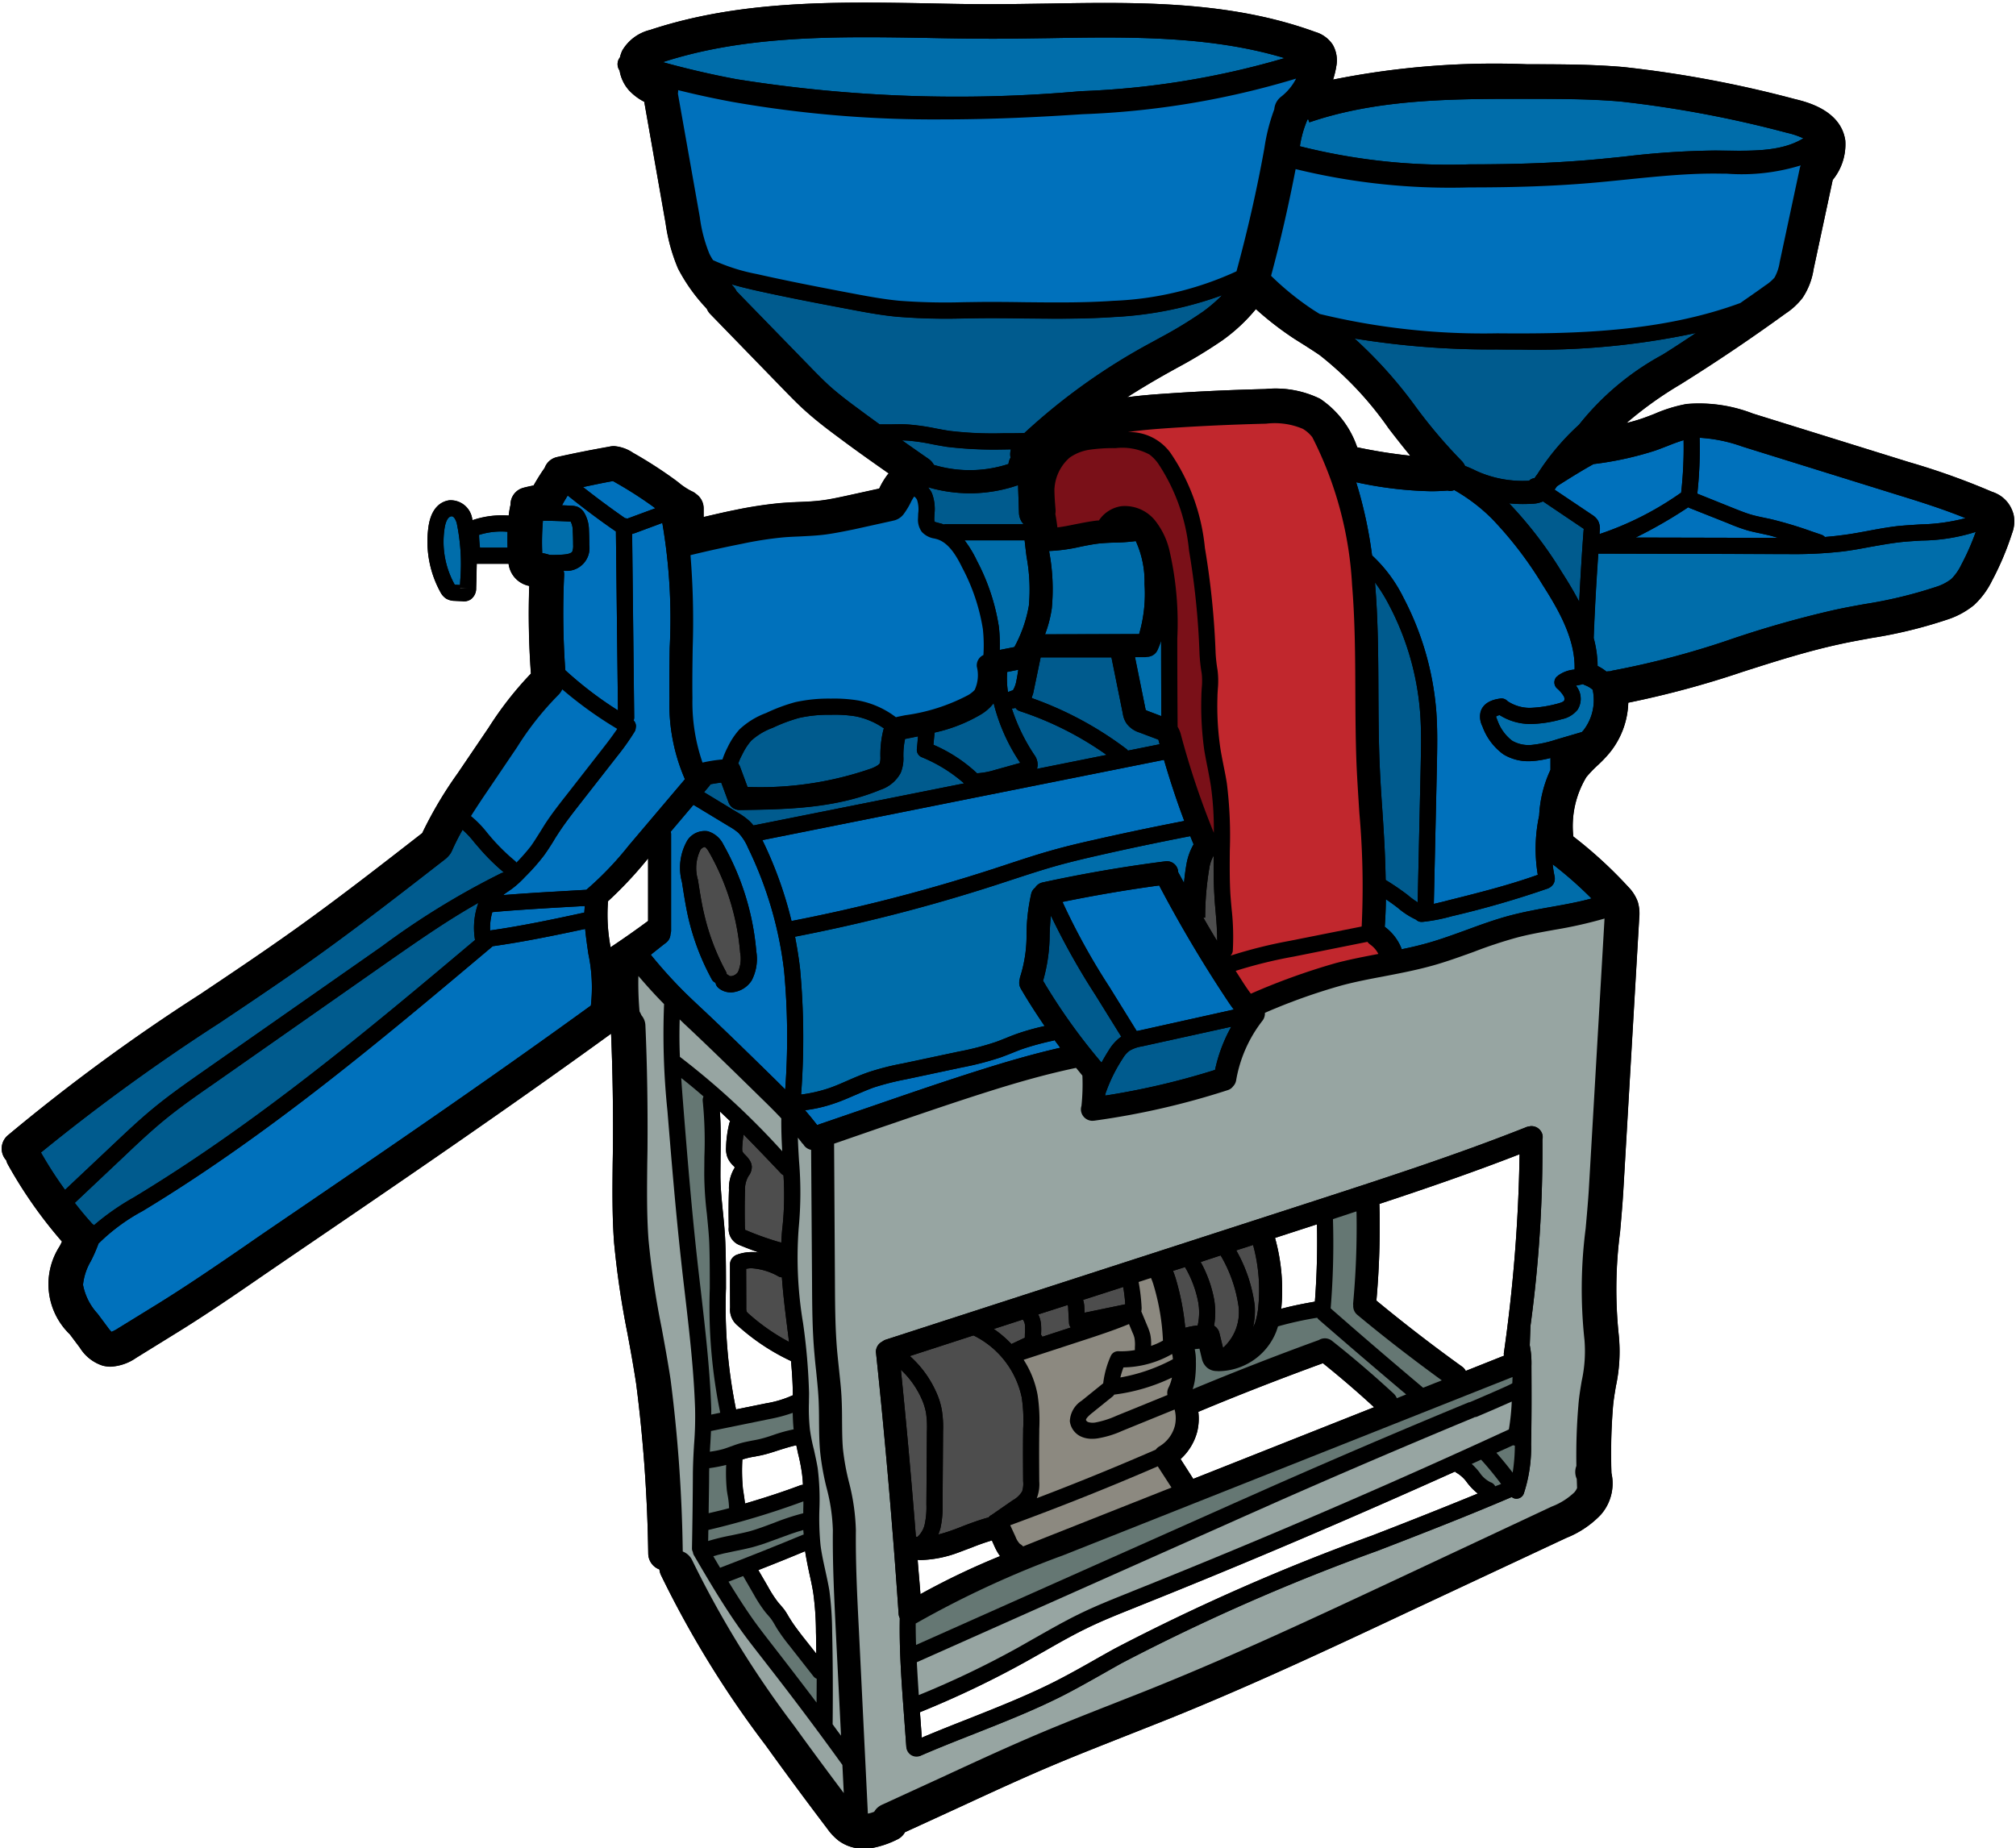 <?xml version="1.0" encoding="UTF-8"?>
<!DOCTYPE svg PUBLIC '-//W3C//DTD SVG 1.0//EN'
          'http://www.w3.org/TR/2001/REC-SVG-20010904/DTD/svg10.dtd'>
<svg height="110.2" preserveAspectRatio="xMidYMid meet" version="1.0" viewBox="3.9 8.8 120.2 110.2" width="120.2" xmlns="http://www.w3.org/2000/svg" xmlns:xlink="http://www.w3.org/1999/xlink" zoomAndPan="magnify"
><g data-name="Filled outline"
  ><g id="change1_1"
    ><path d="M122.659,38.126a42.7,42.7,0,0,0-4.942-1.766l-9.3-2.893a8.851,8.851,0,0,0-3.959-.571,8.7,8.7,0,0,0-1.917.591c-.213.083-.426.165-.639.241a9.671,9.671,0,0,1-1.024.3,22.425,22.425,0,0,1,3.237-2.316l.206-.13c2.048-1.285,4.082-2.66,6.041-4.083a4.092,4.092,0,0,0,1.017-.941,4.2,4.2,0,0,0,.653-1.7l1.141-5.326a3.351,3.351,0,0,0,.749-2.357c-.268-1.807-2.323-2.295-3-2.46A68.375,68.375,0,0,0,100.7,12.8c-1.917-.165-3.855-.165-5.732-.165a48.877,48.877,0,0,0-11.587.914,5.291,5.291,0,0,0,.193-.8,1.86,1.86,0,0,0-.22-1.292,1.881,1.881,0,0,0-1.031-.749C77.2,8.836,71.706,8.925,66.387,9.014c-1.093.014-2.179.035-3.265.035-1.264.007-2.577-.021-3.869-.048-5.525-.1-11.237-.193-16.6,1.587A2.638,2.638,0,0,0,41,11.818a2.136,2.136,0,0,0-.138.406.6.6,0,0,0-.11.206.658.658,0,0,0,.09.577,2.336,2.336,0,0,0,.57,1.189,3.314,3.314,0,0,0,.9.674l1.279,7.236a10.668,10.668,0,0,0,.742,2.7,10.431,10.431,0,0,0,1.608,2.282l.11.124a1.067,1.067,0,0,0,.179.281l4.371,4.5c.439.454.9.928,1.4,1.368.625.556,1.285,1.058,1.91,1.518.969.729,1.973,1.437,2.983,2.145l-.055.055a4.587,4.587,0,0,0-.461.742c-.02.041-.034.076-.055.11l-1.938.426c-.508.11-.989.213-1.463.275s-.928.082-1.43.1c-.35.014-.708.034-1.058.062a24.4,24.4,0,0,0-2.694.412c-.626.124-1.258.275-1.883.419V39.1a1.048,1.048,0,0,0-.454-.852.954.954,0,0,0-.268-.165,4.092,4.092,0,0,1-.8-.536l-.192-.144A25.588,25.588,0,0,0,41.646,35.8a2.325,2.325,0,0,0-1.127-.4,1.442,1.442,0,0,0-.241.02c-.007.007-.014,0-.021.007-1.051.186-2.109.392-3.147.626a1.012,1.012,0,0,0-.735.646c-.241.337-.454.687-.66,1.044-.213.048-.433.09-.646.152a1.027,1.027,0,0,0-.729,1,5.63,5.63,0,0,0-.11.646,5.427,5.427,0,0,0-2.158.275c-.007-.028-.013-.062-.02-.1a1.3,1.3,0,0,0-1.368-1.086c-.385.055-1.058.33-1.237,1.58a6.268,6.268,0,0,0,.715,3.9,1.048,1.048,0,0,0,.323.371,1.017,1.017,0,0,0,.515.144l.474.021a.334.334,0,0,0,.09.007.738.738,0,0,0,.405-.117.8.8,0,0,0,.323-.673v-.007l.014-.454q.011-.484.021-.989h1.9a1.535,1.535,0,0,0,1.231,1.319,49.011,49.011,0,0,0,.1,5.23,20.607,20.607,0,0,0-2.516,3.216l-1.855,2.736a23.853,23.853,0,0,0-2.11,3.56c-2.495,1.944-5.072,3.951-7.7,5.821-1.815,1.292-3.711,2.563-5.546,3.793A113.607,113.607,0,0,0,4.355,76.509a1.034,1.034,0,0,0-.1,1.457c.007,0,.007.007.014.007a1.06,1.06,0,0,0,.089.241,26.972,26.972,0,0,0,3.238,4.618c-.042.089-.083.178-.131.268a4.155,4.155,0,0,0,.6,5.264l.6.8a2.5,2.5,0,0,0,1.353,1.065,1.932,1.932,0,0,0,.482.062,2.926,2.926,0,0,0,1.525-.529l2.323-1.436c1.814-1.114,3.6-2.344,5.326-3.533l1.581-1.079c6.3-4.288,12.8-8.721,19.078-13.277.1,2.3.131,4.625.11,6.92l-.014.832c-.013,1.532-.034,3.127.083,4.7a52.845,52.845,0,0,0,.8,5.429c.185,1,.371,2.02.522,3.024a89.108,89.108,0,0,1,.715,10.116,1.025,1.025,0,0,0,.666.928,1.088,1.088,0,0,0,.083.316,60.415,60.415,0,0,0,6.261,10.185c1.189,1.656,2.426,3.326,3.677,4.976a3.3,3.3,0,0,0,.666.7,2.472,2.472,0,0,0,1.505.474,3.147,3.147,0,0,0,.5-.041,5.683,5.683,0,0,0,1.471-.5,1.016,1.016,0,0,0,.474-.44l3.354-1.539c1.855-.859,3.779-1.746,5.7-2.55,1.361-.57,2.763-1.12,4.117-1.656.907-.358,1.814-.715,2.721-1.079,4.845-1.959,9.635-4.206,14.267-6.385l9.278-4.343a5.807,5.807,0,0,0,2.041-1.368,2.822,2.822,0,0,0,.646-2.494,34.179,34.179,0,0,1,.083-3.842c.027-.419.1-.859.179-1.327a9.859,9.859,0,0,0,.171-3.085,26.281,26.281,0,0,1,.083-6.137c.069-.784.137-1.567.185-2.33l.956-16.4a2.454,2.454,0,0,0-.09-.955,2.5,2.5,0,0,0-.57-.887,25.967,25.967,0,0,0-3.271-3,5.67,5.67,0,0,1,.776-3.539,7.017,7.017,0,0,1,.633-.667,7.486,7.486,0,0,0,.783-.818,4.975,4.975,0,0,0,1.086-2.955,56.613,56.613,0,0,0,6.845-1.849c1.883-.6,3.835-1.223,5.773-1.642.618-.138,1.251-.248,1.876-.365a27.663,27.663,0,0,0,4.522-1.1,4.9,4.9,0,0,0,1.608-.873,4.969,4.969,0,0,0,1.059-1.436,17.261,17.261,0,0,0,1.2-2.839,1.844,1.844,0,0,0-1.209-2.474ZM47.281,77.836a1.486,1.486,0,0,0,.357.494.954.954,0,0,0,.076.083c-.007.007-.007.007-.007.014a2.319,2.319,0,0,0-.343,1.333c-.028.7-.028,1.395-.014,2.22a1.024,1.024,0,0,0,.673,1.079c.378.158.763.3,1.148.439a2.46,2.46,0,0,0-.5-.034,2.577,2.577,0,0,0-.817.151.653.653,0,0,0-.33.255.6.6,0,0,0-.1.343c0,.852,0,1.705.007,2.557a1.232,1.232,0,0,0,.474,1.1,12.857,12.857,0,0,0,3.155,2.09c.062.639.1,1.278.11,1.917v.131a.293.293,0,0,0-.048.013,6.21,6.21,0,0,1-1.546.461l-1.794.364a30.683,30.683,0,0,1-.6-7.223c0-.88,0-1.752-.034-2.618-.021-.646-.083-1.286-.145-1.9-.075-.763-.151-1.478-.151-2.227,0-.357.007-.721.007-1.079.014-.893.027-1.807-.041-2.728.206.2.412.391.618.591a.724.724,0,0,0-.041.075,6.658,6.658,0,0,0-.206,1.478A1.419,1.419,0,0,0,47.281,77.836Zm.88,18c.048-.014.089-.035.13-.042a4.786,4.786,0,0,1,.626-.137c.158-.034.323-.062.481-.1.323-.076.632-.179.948-.282.351-.11.694-.22,1.031-.289.034.158.069.317.1.475a10.473,10.473,0,0,1,.213,1.037,7.125,7.125,0,0,1,.083.846.836.836,0,0,0-.131.02c-1.093.413-2.206.77-3.326,1.1-.021-.193-.048-.378-.076-.564-.014-.11-.034-.22-.048-.323A11.177,11.177,0,0,1,48.161,95.835ZM86.7,34.353c.412.536.838,1.079,1.285,1.622a30.646,30.646,0,0,1-3.168-.5,5.681,5.681,0,0,0-2.213-2.893A6.04,6.04,0,0,0,79.341,32c-1.979.048-3.986.137-5.965.275-.735.048-1.505.11-2.275.213.749-.474,1.546-.956,2.406-1.437l.556-.309A28.823,28.823,0,0,0,76.771,29.1a10.36,10.36,0,0,0,2.007-1.87,18.808,18.808,0,0,0,2.316,1.787c.2.124.392.248.591.371.309.2.618.392.914.6A20.294,20.294,0,0,1,86.7,34.353ZM51.714,106.329c-.234-.309-.481-.626-.681-.949l-.1-.158c-.082-.144-.165-.281-.261-.419-.082-.11-.179-.22-.268-.323l-.144-.172a7.153,7.153,0,0,1-.584-.914l-.564-.969c.935-.364,1.869-.742,2.79-1.127.069.447.158.88.248,1.306.089.4.178.8.24,1.2a17.571,17.571,0,0,1,.158,2.323c.014.426.014.859.021,1.285ZM86.145,80.591c2.79-.921,5.6-1.89,8.357-2.962a93.415,93.415,0,0,1-.941,11.883.743.743,0,0,0,.013.13l-2.281.908a.673.673,0,0,0-.2-.241c-1.752-1.258-3.47-2.584-5.127-3.952a50.186,50.186,0,0,0,.193-5.188Zm-10.8,12.4c2.447-1.024,4.942-1.993,7.43-2.9,1.044.839,2.068,1.718,3.051,2.625L75.046,96.989l-.756-1.182a3.361,3.361,0,0,0,.99-1.629A3.314,3.314,0,0,0,75.348,92.989Zm-14.294,8.385.769-.289c.413-.165.811-.309,1.217-.426l.158.357a3.409,3.409,0,0,0,.33.578,44.018,44.018,0,0,0-4.749,2.268c-.048-.681-.117-1.368-.165-2.048a1.654,1.654,0,0,0,.178.013A6.917,6.917,0,0,0,61.054,101.374ZM82.3,86.419c-.667.117-1.341.248-2.007.426a11.542,11.542,0,0,0-.371-4.226l2.5-.811C82.455,83.34,82.413,84.887,82.3,86.419ZM65.108,107.861c.344-.192.681-.384,1.024-.577.825-.474,1.67-.955,2.529-1.374.969-.475,1.994-.88,2.99-1.279l.13-.055c6.323-2.522,12.646-5.223,18.872-8.027a.385.385,0,0,0,.117.09,2.03,2.03,0,0,1,.605.57,3.608,3.608,0,0,0,.639.653c-2.11.866-4.247,1.711-6.336,2.515a125.54,125.54,0,0,0-15.3,6.722c-.4.219-.8.446-1.189.666-.784.447-1.595.9-2.406,1.313-1.663.838-3.436,1.539-5.154,2.22-.907.357-1.849.728-2.77,1.12l-.11-1.519A57.318,57.318,0,0,0,65.108,107.861Zm-24.8-42.575a10.342,10.342,0,0,1-.158-2.694c0-.013-.007-.027-.007-.041a23.757,23.757,0,0,0,2.3-2.44l.1-.123v3.731a.007.007,0,0,0-.007.007C41.811,64.262,41.062,64.785,40.312,65.286Z"
    /></g
    ><g data-name="&lt;Group&gt;"
    ><g id="change2_1"
      ><path d="M78.613,83.038a10.213,10.213,0,0,1,.309,3.7,4.47,4.47,0,0,1-.2.969c-.035.083-.076.165-.117.241a4.377,4.377,0,0,0,.1-1.313,9,9,0,0,0-1.1-3.278Z" fill="#4d4d4d"
      /></g
      ><g id="change2_2"
      ><path d="M77.747,86.715a2.845,2.845,0,0,1-.928,2.46l-.22-.893a.693.693,0,0,0-.316-.426,4.576,4.576,0,0,0,0-1.588,7.433,7.433,0,0,0-.777-2.172l-.02-.041,1.189-.392c.02.035.041.069.069.117A8.29,8.29,0,0,1,77.747,86.715Z" fill="#4d4d4d"
      /></g
      ><g id="change2_3"
      ><path d="M76.372,63.1c.055.625.1,1.223.1,1.814-.282-.46-.557-.928-.825-1.4h.11A17.751,17.751,0,0,1,76,60.579a2.1,2.1,0,0,1,.261-.756c-.006.776-.006,1.567.042,2.35C76.317,62.482,76.345,62.792,76.372,63.1Z" fill="#4d4d4d"
      /></g
      ><g id="change2_4"
      ><path d="M75.335,86.426a3.491,3.491,0,0,1-.028,1.416,3.924,3.924,0,0,0-.742.137,15.357,15.357,0,0,0-.584-2.989c-.041-.131-.09-.268-.145-.406l.715-.226c.041.068.083.144.1.178A6.546,6.546,0,0,1,75.335,86.426Z" fill="#4d4d4d"
      /></g
      ><g id="change2_5"
      ><path d="M70.991,86.577l-2.426.5-.014-.268a1.714,1.714,0,0,0-.075-.5l2.392-.77A10.14,10.14,0,0,1,70.991,86.577Z" fill="#4d4d4d"
      /></g
      ><g id="change2_6"
      ><path d="M67.747,87.959l-1.7.556c-.007-.013-.007-.027-.014-.041a.334.334,0,0,0-.062-.082c0-.035.007-.069.007-.1a4.313,4.313,0,0,0-.007-.522,1.717,1.717,0,0,0-.165-.591l1.76-.563a.865.865,0,0,1,.027.24l.048.832A.432.432,0,0,0,67.747,87.959Z" fill="#4d4d4d"
      /></g
      ><g id="change2_7"
      ><path d="M65.012,87.856a3.908,3.908,0,0,1,0,.405c-.007.089-.007.172-.007.261v.048l-.8.378a6.578,6.578,0,0,0-1.051-.9l1.718-.557a.023.023,0,0,1,.02.007A.645.645,0,0,1,65.012,87.856Z" fill="#4d4d4d"
      /></g
      ><g id="change2_8"
      ><path d="M59.109,93.037a5.855,5.855,0,0,1,.055,1.114l-.028,4.35a4.886,4.886,0,0,1-.1,1.2,1.428,1.428,0,0,1-.426.742.51.51,0,0,1-.1-.007c-.261-3.319-.557-6.645-.894-9.951a5.329,5.329,0,0,1,1.238,1.739A3.737,3.737,0,0,1,59.109,93.037Z" fill="#4d4d4d"
      /></g
      ><g id="change2_9"
      ><path d="M50.82,87.821c.042.33.083.66.124,1a12.209,12.209,0,0,1-2.391-1.663.669.669,0,0,1-.138-.145.807.807,0,0,1-.021-.24c0-.77-.006-1.54-.006-2.309a1.549,1.549,0,0,1,.309-.035,3.74,3.74,0,0,1,1.642.5.432.432,0,0,0,.179.041C50.587,85.931,50.7,86.88,50.82,87.821Z" fill="#4d4d4d"
      /></g
      ><g id="change2_10"
      ><path d="M50.614,78.88a18.229,18.229,0,0,1-.055,3.045c-.041.323-.062.653-.075.976a17.385,17.385,0,0,1-2.076-.729c-.027-.014-.082-.034-.075-.021a.85.85,0,0,1-.021-.192c-.014-.8-.014-1.484.007-2.165a1.6,1.6,0,0,1,.206-.859.894.894,0,0,0,.2-.57.824.824,0,0,0-.137-.392,1.9,1.9,0,0,0-.261-.309.83.83,0,0,1-.158-.193.793.793,0,0,1-.014-.227,6.224,6.224,0,0,1,.082-.79c.756.77,1.5,1.546,2.227,2.316A.466.466,0,0,0,50.614,78.88Z" fill="#4d4d4d"
      /></g
      ><g id="change2_11"
      ><path d="M48.03,65.609a1.975,1.975,0,0,1-.13,1.155.572.572,0,0,1-.371.24.214.214,0,0,1-.179-.034.4.4,0,0,0-.124-.076.426.426,0,0,0-.048-.158,13.564,13.564,0,0,1-1.292-3.408c-.165-.681-.268-1.389-.378-2.069a2.462,2.462,0,0,1,.151-1.78.41.41,0,0,1,.248-.172c.048.007.137.076.288.344A14.525,14.525,0,0,1,48.03,65.609Z" fill="#4d4d4d"
      /></g
      ><g id="change2_12"
      ><path d="M31.811,43.858l-.488.034c.007-.007.007-.027.021-.048Z" fill="#4d4d4d"
      /></g
      ><g id="change2_13"
      ><path d="M64.82,92.144a9.281,9.281,0,0,1,.082,1.869v.152c-.014,1-.007,1.986,0,2.975a1.464,1.464,0,0,1-.062.6,1.5,1.5,0,0,1-.563.529l-1.258.873c-.007,0-.007.007-.014.007a.476.476,0,0,0-.165.138c-.529.144-1.03.329-1.518.515-.241.1-.481.192-.729.275a6.943,6.943,0,0,1-.749.227,3.4,3.4,0,0,0,.124-.365,5.821,5.821,0,0,0,.13-1.429l.028-4.35a6.308,6.308,0,0,0-.076-1.292,4.423,4.423,0,0,0-.323-1.031,6.319,6.319,0,0,0-1.58-2.172l3.793-1.23A5.34,5.34,0,0,1,64.82,92.144Z" fill="#4d4d4d"
      /></g
      ><g id="change3_1"
      ><path d="M110.439,16.718a4.826,4.826,0,0,1,.983.33c-1.244.77-2.914.756-4.549.736-.248,0-.5-.007-.736-.007a49.155,49.155,0,0,0-5.36.357c-.729.076-1.464.151-2.193.213-2.075.172-4.3.254-6.989.254h-.076A36.206,36.206,0,0,1,81.4,17.522a6.5,6.5,0,0,1,.447-1.58c.014-.014.034-.028.048-.041l.069.192c.206-.069.412-.137.618-.2,3.966-1.21,8.24-1.2,12.384-1.2,1.828,0,3.725,0,5.56.158A67.27,67.27,0,0,1,110.439,16.718Z" fill="#006daa"
      /></g
      ><g id="change3_2"
      ><path d="M80.489,12.265a49.228,49.228,0,0,1-12.144,1.972,83.416,83.416,0,0,1-20.535-.714c-1.47-.275-2.941-.612-4.391-1.017,5-1.629,10.487-1.533,15.8-1.444,1.3.028,2.625.048,3.9.048,1.093,0,2.193-.02,3.292-.034C71.149,10.994,76.029,10.918,80.489,12.265Z" fill="#006daa"
      /></g
      ><g id="change3_3"
      ><path d="M121.7,40.518a14.473,14.473,0,0,1-.859,1.952,3.1,3.1,0,0,1-.6.859,2.926,2.926,0,0,1-.948.481,26.5,26.5,0,0,1-4.192,1.01c-.653.117-1.3.234-1.938.378a61.946,61.946,0,0,0-5.966,1.691,50.615,50.615,0,0,1-7.147,1.9,1.215,1.215,0,0,0-.151.042c-.069,0-.131.007-.2.013a.026.026,0,0,1-.021.007,2.9,2.9,0,0,0-.529-.336,6.723,6.723,0,0,0-.234-1.664c.062-1.676.158-3.36.275-5.037l10.776.027h.481a25.7,25.7,0,0,0,3.333-.158c.543-.068,1.079-.165,1.615-.268.584-.1,1.189-.213,1.78-.281.433-.049.866-.069,1.3-.1A11.041,11.041,0,0,0,121.7,40.518Z" fill="#006daa"
      /></g
      ><g id="change3_4"
      ><path d="M98.88,50.043a2.936,2.936,0,0,1-.584,2.323,1.206,1.206,0,0,0-.083.089l-1.526.447a6.883,6.883,0,0,1-1.422.316,1.958,1.958,0,0,1-1.21-.247,2.639,2.639,0,0,1-.886-1.244c-.062-.138-.069-.193-.076-.193a.5.5,0,0,1,.22-.089,3.436,3.436,0,0,0,1.808.529h.068a7.24,7.24,0,0,0,1.835-.288,1.609,1.609,0,0,0,.935-.564,1.22,1.22,0,0,0,.034-1.237,1.842,1.842,0,0,0-.13-.2c.013,0,.027-.007.041-.007.117-.021.247-.048.378-.083a.513.513,0,0,0,.11.062,1.418,1.418,0,0,1,.481.289A.413.413,0,0,0,98.88,50.043Z" fill="#006daa"
      /></g
      ><g id="change3_5"
      ><path d="M96.474,60.338a23.271,23.271,0,0,1,2.316,2.041c-.776.213-1.58.358-2.426.509-.783.137-1.6.288-2.4.5-.914.24-1.794.563-2.653.879-.721.261-1.471.536-2.213.749-.529.152-1.079.282-1.629.392-.006-.014,0-.027-.006-.041a2.964,2.964,0,0,0-1-1.3c.041-.55.062-1.093.069-1.643.24.165.474.33.694.5l.1.083a4.7,4.7,0,0,0,1,.632.467.467,0,0,0,.336.137H88.7a10.336,10.336,0,0,0,1.745-.336,56.914,56.914,0,0,0,5.718-1.65.685.685,0,0,0,.371-.309.658.658,0,0,0,.048-.44A6.3,6.3,0,0,1,96.474,60.338Z" fill="#006daa"
      /></g
      ><g id="change3_6"
      ><path d="M63.954,48.868l.66-.131c-.035.227-.069.447-.117.667a1.592,1.592,0,0,1-.2.55l-.3.11A5.36,5.36,0,0,1,63.954,48.868Z" fill="#006daa"
      /></g
      ><g id="change3_7"
      ><path d="M73.129,47.012q0,2.249.013,4.495l-.831-.316c-.021-.014-.069-.028-.1-.048a.2.2,0,0,1-.014-.062l-.625-3.093h.611a.521.521,0,0,0,.1-.02h.007a.691.691,0,0,0,.626-.406A5.479,5.479,0,0,0,73.129,47.012Z" fill="#006daa"
      /></g
      ><g id="change3_8"
      ><path d="M65.108,42.009a10.7,10.7,0,0,1,.138,2.9,8.014,8.014,0,0,1-.866,2.474l-.873.172a9.974,9.974,0,0,0-.048-1.36,12.567,12.567,0,0,0-1.313-3.959,6.682,6.682,0,0,0-.735-1.216h3.581C65.026,41.349,65.067,41.679,65.108,42.009Z" fill="#006daa"
      /></g
      ><g id="change3_9"
      ><path d="M72.139,43.631a8.573,8.573,0,0,1-.323,2.983l-5.608.013a7.362,7.362,0,0,0,.4-1.532,12.1,12.1,0,0,0-.131-3.271c-.014-.055-.014-.11-.027-.165a10.214,10.214,0,0,0,1.862-.255c.4-.082.79-.158,1.175-.2.3-.027.6-.041.9-.048a10.842,10.842,0,0,0,1.231-.089A5.8,5.8,0,0,1,72.139,43.631Z" fill="#006daa"
      /></g
      ><g id="change3_10"
      ><path d="M74.867,58.661c.069.165.131.323.2.488a3.53,3.53,0,0,0-.42,1.169c-.068.377-.116.755-.151,1.133-.117-.219-.24-.439-.357-.659,0-.014.007-.021.007-.035a.675.675,0,0,0-.77-.591c-2.447.31-4.907.736-7.312,1.258a.688.688,0,0,0-.44.309.656.656,0,0,0-.234.351,11.242,11.242,0,0,0-.282,2.405,8.11,8.11,0,0,1-.384,2.577.7.7,0,0,0-.021.117.783.783,0,0,0-.028.138v.02a.682.682,0,0,0,.083.4c.447.77.928,1.512,1.429,2.247a14.382,14.382,0,0,0-1.608.447c-.233.082-.46.172-.694.268-.213.082-.426.172-.646.247a16.693,16.693,0,0,1-2.192.564l-3.333.708a15.441,15.441,0,0,0-2.021.515c-.419.144-.825.323-1.216.488s-.749.33-1.127.461a8.658,8.658,0,0,1-1.616.378c-.02,0-.041.006-.068.006a45.017,45.017,0,0,0-.062-7.5c-.076-.646-.179-1.279-.3-1.911a101.3,101.3,0,0,0,11.985-3.086l.88-.288c.948-.31,1.924-.633,2.893-.9.756-.206,1.533-.391,2.261-.556C71.149,59.41,73.012,59.019,74.867,58.661Z" fill="#006daa"
      /></g
      ><g id="change3_11"
      ><path d="M38.051,40.477c.014.275.021.549.021.817a.94.94,0,0,1-.055.406c-.062.089-.247.151-.557.172a7.581,7.581,0,0,1-.783.02,2.5,2.5,0,0,0-.447-.11,15.1,15.1,0,0,1,.041-1.931c.557.007,1.114.021,1.657.055A1.251,1.251,0,0,1,38.051,40.477Z" fill="#006daa"
      /></g
      ><g id="change3_12"
      ><path d="M31.131,39.989a11.991,11.991,0,0,1,.213,3.4l-.014.3-.275-.014c-.027,0-.062,0-.048-.02a5.249,5.249,0,0,1-.605-3.3c.028-.22.131-.729.413-.763h.02C31.014,39.59,31.124,39.968,31.131,39.989Z" fill="#006daa"
      /></g
      ><g id="change3_13"
      ><path d="M34.162,40.511q-.011.485,0,.948H32.519a6.968,6.968,0,0,1-.055-.762A4.364,4.364,0,0,1,34.162,40.511Z" fill="#006daa"
      /></g
      ><g id="change4_1"
      ><path d="M69.232,68.166l1.526,2.46a.591.591,0,0,0-.083.048,2.738,2.738,0,0,0-.639.715c-.165.254-.316.516-.461.777a35.369,35.369,0,0,1-3.484-4.88,10.088,10.088,0,0,0,.392-2.735c.014-.392.034-.777.075-1.148A42.785,42.785,0,0,0,69.232,68.166Z" fill="#005b8e"
      /></g
      ><g id="change4_2"
      ><path d="M71.974,71.2l5.34-1.176a9.248,9.248,0,0,0-.969,2.578,44.4,44.4,0,0,1-6.55,1.532.413.413,0,0,0,.007-.089,9.4,9.4,0,0,1,1.038-2.124,1.583,1.583,0,0,1,.4-.46A2.054,2.054,0,0,1,71.974,71.2Z" fill="#005b8e"
      /></g
      ><g id="change4_3"
      ><path d="M88.571,51.28c.083,1.079.055,2.186.034,3.251l-.178,8.075a4.722,4.722,0,0,1-.509-.364l-.1-.083a15.388,15.388,0,0,0-1.3-.886c-.02-1.375-.1-2.742-.192-4.082-.069-.983-.131-1.966-.172-2.942-.055-1.423-.062-2.866-.069-4.268-.007-2.1-.02-4.261-.2-6.4a.132.132,0,0,0-.007-.055,9.565,9.565,0,0,1,.832,1.333A16.446,16.446,0,0,1,88.571,51.28Z" fill="#005b8e"
      /></g
      ><g id="change4_4"
      ><path d="M98.33,40.332c0,.021-.007.035-.007.048-.11,1.423-.192,2.859-.268,4.3-.323-.619-.68-1.21-1.038-1.767a24.237,24.237,0,0,0-3.14-4.1,7.9,7.9,0,0,0,.817.042q.321,0,.64-.021a1.715,1.715,0,0,0,.536-.124A.037.037,0,0,1,95.9,38.7l2.412,1.628C98.316,40.325,98.323,40.332,98.33,40.332Z" fill="#005b8e"
      /></g
      ><g id="change4_5"
      ><path d="M105.024,28.656c-.605.4-1.2.8-1.8,1.175l-.213.131a16.2,16.2,0,0,0-4.962,4.164,14.5,14.5,0,0,0-2.474,2.935l-.185.254a.5.5,0,0,0-.317.151,6.712,6.712,0,0,1-3.085-.556l-.206-.1c-.165-.076-.337-.152-.53-.227a1.057,1.057,0,0,0-.185-.282,30.113,30.113,0,0,1-2.735-3.216,26.505,26.505,0,0,0-3.67-4.1,50.313,50.313,0,0,0,8.5.653c.467.007.935.007,1.409.007A45.3,45.3,0,0,0,105.024,28.656Z" fill="#005b8e"
      /></g
      ><g id="change4_6"
      ><path d="M76.764,26.4a8.993,8.993,0,0,1-1.2,1.024,25.422,25.422,0,0,1-2.508,1.519l-.564.309a36.732,36.732,0,0,0-7.518,5.367c-.426.014-.852.014-1.278.014a21.5,21.5,0,0,1-3.189-.144c-.289-.042-.578-.1-.859-.152a13.168,13.168,0,0,0-1.588-.226c-.364-.028-.722-.014-1.086-.007h-.632c-.406-.3-.811-.584-1.21-.887-.591-.433-1.209-.9-1.766-1.395-.44-.4-.852-.825-1.306-1.292l-4.247-4.364a.98.98,0,0,0-.144-.227l-.158-.192c.433.13.873.234,1.306.337,1.78.4,3.587.749,5.443,1.1,1.01.193,2.061.4,3.14.5a36.383,36.383,0,0,0,3.952.1l.969-.014c.866-.007,1.732,0,2.6.014.673.007,1.354.014,2.034.014,1.127,0,2.254-.021,3.374-.1A22.021,22.021,0,0,0,76.764,26.4Z" fill="#005b8e"
      /></g
      ><g id="change4_7"
      ><path d="M64.923,40.051v.006H60.284a.685.685,0,0,0-.117.021,1.068,1.068,0,0,0-.179-.062l-.137-.034c-.076-.021-.2-.055-.227-.069a.583.583,0,0,1-.02-.179c0-.1.006-.192.013-.288a2.678,2.678,0,0,0-.151-1.23,1.359,1.359,0,0,0-.22-.337c.007-.007.014-.014.021-.014a9.01,9.01,0,0,0,2.46.351,8.885,8.885,0,0,0,2.474-.358l.282-.089c.041-.014.076-.021.117-.035l.055,1.664A1.041,1.041,0,0,0,64.923,40.051Z" fill="#005b8e"
      /></g
      ><g id="change4_8"
      ><path d="M63.7,35.6c.158,0,.316-.007.474-.007a1.014,1.014,0,0,0-.021.495.981.981,0,0,0-.124.378l-.22.069a7.44,7.44,0,0,1-4.226-.014,1.044,1.044,0,0,0-.316-.357c-.529-.365-1.059-.736-1.581-1.107.1.007.206.007.316.014a11.465,11.465,0,0,1,1.471.213c.3.055.6.11.893.158A23.856,23.856,0,0,0,63.7,35.6Z" fill="#005b8e"
      /></g
      ><g id="change4_9"
      ><path d="M69.878,53.816l-4.151.832a1.132,1.132,0,0,0,.041-.186.989.989,0,0,0-.192-.639,11.131,11.131,0,0,1-1.347-2.776.767.767,0,0,0,.22-.035.48.48,0,0,0,.254.193A19.386,19.386,0,0,1,69.878,53.816Z" fill="#005b8e"
      /></g
      ><g id="change4_10"
      ><path d="M72.991,53.005c.014.062.034.117.048.179l-1.89.378a.391.391,0,0,0-.068-.083,20.924,20.924,0,0,0-5.663-3.051c.007-.034.013-.076.02-.11a.913.913,0,0,0,.076-.234L65.947,48,70.167,48l.68,3.361a1.365,1.365,0,0,0,.24.611,1.516,1.516,0,0,0,.736.509l1.044.392c.021.007.062.027.1.041C72.971,52.936,72.984,52.978,72.991,53.005Z" fill="#005b8e"
      /></g
      ><g id="change4_11"
      ><path d="M64.73,54.29a.023.023,0,0,1-.02.007l-1.485.413a4.6,4.6,0,0,1-1.072.2,9.021,9.021,0,0,0-2.6-1.7l.069-.728a9.311,9.311,0,0,0,2.722-1.058,2.677,2.677,0,0,0,.749-.633.472.472,0,0,0,.048-.068A11.152,11.152,0,0,0,64.73,54.29Z" fill="#005b8e"
      /></g
      ><g id="change4_12"
      ><path d="M61.383,55.514,48.821,58.022a2.423,2.423,0,0,0-.248-.268,4.069,4.069,0,0,0-.7-.5l-1.993-1.209.323-.385c.028-.028.034-.062.055-.089.213-.042.426-.076.646-.1l.44,1.188a.692.692,0,0,0,.646.447H48c2.653-.034,5.663-.069,8.4-1.209a2.116,2.116,0,0,0,1.2-1,2.231,2.231,0,0,0,.165-.989v-.083a4.672,4.672,0,0,1,.1-.955l.275-.055c.172-.034.337-.069.5-.1l-.068.749a.47.47,0,0,0,.275.488A8.962,8.962,0,0,1,61.383,55.514Z" fill="#005b8e"
      /></g
      ><g id="change4_13"
      ><path d="M56.6,52.235a1.806,1.806,0,0,0-.062.227,6.024,6.024,0,0,0-.151,1.354v.089a1.359,1.359,0,0,1-.034.406c-.062.131-.385.268-.488.309a20.145,20.145,0,0,1-7.4,1.107L48.01,54.5a.611.611,0,0,0-.1-.171,3.23,3.23,0,0,1,.234-.53,3.609,3.609,0,0,1,.536-.831,3.875,3.875,0,0,1,1.285-.77,9.815,9.815,0,0,1,1.581-.591,8.122,8.122,0,0,1,1.9-.185,7.773,7.773,0,0,1,1.443.089A4.418,4.418,0,0,1,56.6,52.235Z" fill="#005b8e"
      /></g
      ><g id="change4_14"
      ><path d="M32.423,62.64a4.35,4.35,0,0,0-.2,2.213c-6.412,5.4-13.044,10.948-20.363,15.36A14.717,14.717,0,0,0,9.5,81.863a1.172,1.172,0,0,0-.1-.083c-.007,0-.007,0-.007-.007-.364-.4-.708-.817-1.038-1.243l3.01-2.839c.729-.694,1.492-1.409,2.282-2.062.942-.776,1.952-1.484,2.935-2.164l10.652-7.457C28.911,64.846,30.622,63.651,32.423,62.64Z" fill="#005b8e"
      /></g
      ><g id="change4_15"
      ><path d="M33.955,60.833a.4.4,0,0,0-.192.048,46.816,46.816,0,0,0-7.079,4.343l-10.652,7.45c-.99.694-2.021,1.416-2.99,2.213-.817.674-1.587,1.4-2.329,2.1L7.778,79.753a23.527,23.527,0,0,1-1.436-2.227,118.1,118.1,0,0,1,10.631-7.718c1.849-1.237,3.753-2.515,5.6-3.828,2.708-1.931,5.354-3.992,7.918-5.985a1.666,1.666,0,0,0,.151-.152,1.065,1.065,0,0,0,.2-.3,13.881,13.881,0,0,1,.639-1.265,5.628,5.628,0,0,1,.722.777l.185.213A12.549,12.549,0,0,0,33.955,60.833Z" fill="#005b8e"
      /></g
      ><g id="change5_1"
      ><path d="M50.649,66.675a42.847,42.847,0,0,1,.068,7.092l-.522-.522c-1.416-1.389-2.88-2.825-4.364-4.22l-.206-.192c-.309-.289-.619-.585-.921-.88a27.748,27.748,0,0,1-2-2.22c.3-.24.6-.481.907-.715a.685.685,0,0,0,.268-.515.8.8,0,0,0,.035-.186V58.524a.732.732,0,0,0-.021-.131l1.354-1.6,2.123,1.285a3.5,3.5,0,0,1,.55.378,2.947,2.947,0,0,1,.584.907A22.818,22.818,0,0,1,50.649,66.675Zm-1.932.591a2.784,2.784,0,0,0,.275-1.739,15.664,15.664,0,0,0-1.958-6.357,1.513,1.513,0,0,0-.942-.8,1.24,1.24,0,0,0-1.2.536,3.257,3.257,0,0,0-.329,2.5c.11.7.22,1.423.384,2.145a14.447,14.447,0,0,0,1.389,3.642.425.425,0,0,0,.227.213.511.511,0,0,0,.164.3,1.138,1.138,0,0,0,.75.274,1.017,1.017,0,0,0,.2-.02A1.543,1.543,0,0,0,48.717,67.266Z" fill="#0071bc"
      /></g
      ><g id="change5_2"
      ><path d="M66.778,70.826c.11.151.227.3.337.453-1.684.385-3.285.859-4.659,1.292-2.124.667-4.261,1.4-6.337,2.117l-3.5,1.2c-.234-.3-.474-.6-.722-.88.007,0,.014-.007.028-.007a8.479,8.479,0,0,0,1.739-.412c.412-.138.811-.316,1.2-.481s.763-.33,1.148-.468a16.22,16.22,0,0,1,1.9-.481l3.333-.708a17.925,17.925,0,0,0,2.316-.6c.227-.082.454-.171.68-.261s.44-.178.66-.254a16.569,16.569,0,0,1,1.815-.488C66.737,70.846,66.758,70.832,66.778,70.826Z" fill="#0071bc"
      /></g
      ><g id="change5_3"
      ><path d="M38.766,62.826c-.007.131-.021.261-.027.392-1.835.4-3.725.8-5.615,1.065a3.284,3.284,0,0,1,.13-1.093c1.265-.117,2.55-.192,3.787-.268Z" fill="#0071bc"
      /></g
      ><g id="change5_4"
      ><path d="M44.738,55.266l-3.347,3.952a19.283,19.283,0,0,1-2.515,2.625.024.024,0,0,0-.007.014l-1.883.11c-1.01.055-2.048.124-3.086.206a3.33,3.33,0,0,1,.3-.22c.1-.069.192-.13.288-.206a5.949,5.949,0,0,0,.715-.66,12.292,12.292,0,0,0,1.113-1.257c.214-.289.406-.591.592-.894.082-.144.171-.282.261-.419.391-.605.845-1.189,1.285-1.753l2.254-2.886a14.173,14.173,0,0,0,1.031-1.457.455.455,0,0,0,.062-.213.475.475,0,0,0-.124-.447.507.507,0,0,0,.034-.178l-.123-10.941c.048-.021.11-.035.151-.049l1.649-.611a33.669,33.669,0,0,1,.44,7.45c-.014,1-.027,2.02-.014,3.03A11.2,11.2,0,0,0,44.738,55.266Z" fill="#0071bc"
      /></g
      ><g id="change5_5"
      ><path d="M38.979,65.678a9.669,9.669,0,0,1,.151,3.086c-6.261,4.543-12.748,8.968-19.05,13.257-.523.357-1.045.715-1.567,1.079-1.711,1.175-3.478,2.385-5.244,3.477l-2.323,1.43a2.17,2.17,0,0,1-.4.213,2.471,2.471,0,0,1-.227-.275l-.605-.811a3.5,3.5,0,0,1-.866-1.718A3.483,3.483,0,0,1,9.317,84a9.1,9.1,0,0,0,.454-1.044A11.475,11.475,0,0,1,12.4,81.017c7.5-4.529,14.3-10.253,20.879-15.793,1.856-.261,3.711-.646,5.512-1.03C38.835,64.695,38.91,65.19,38.979,65.678Z" fill="#0071bc"
      /></g
      ><g id="change5_6"
      ><path d="M104.282,35.047a23.781,23.781,0,0,1-.145,3.127,18.639,18.639,0,0,1-4.865,2.474c.006-.068.006-.13.013-.192a1.027,1.027,0,0,0-.1-.6,1.014,1.014,0,0,0-.33-.337L96.591,38l.11-.159a.249.249,0,0,0,.035-.048c.041-.027.089-.055.116-.075.674-.426,1.354-.852,2.062-1.244a19.7,19.7,0,0,0,3.663-.8c.241-.083.481-.179.715-.268C103.636,35.267,103.959,35.144,104.282,35.047Z" fill="#0071bc"
      /></g
      ><g id="change5_7"
      ><path d="M121.092,39.7a11.481,11.481,0,0,1-2.674.371c-.446.028-.893.055-1.34.1-.625.069-1.251.186-1.855.3-.516.1-1.038.192-1.56.254-.317.041-.633.069-.956.1a.527.527,0,0,0-.192-.13l-.571-.193a23.972,23.972,0,0,0-2.494-.749l-.358-.075c-.24-.049-.481-.1-.714-.165-.365-.1-.722-.248-1.072-.385l-2.207-.887a24.52,24.52,0,0,0,.138-3.333,9.028,9.028,0,0,1,2.563.529l9.3,2.894C118.432,38.738,119.793,39.171,121.092,39.7Z" fill="#0071bc"
      /></g
      ><g id="change5_8"
      ><path d="M109.924,40.875l-8.5-.02a27.891,27.891,0,0,0,3.14-1.808c.014.007.028.028.048.034l2.337.928a10.985,10.985,0,0,0,1.168.426c.255.069.516.124.777.179l.344.076C109.47,40.738,109.7,40.813,109.924,40.875Z" fill="#0071bc"
      /></g
      ><g id="change5_9"
      ><path d="M95.863,43.659c.962,1.505,1.972,3.257,1.917,5.065-.014,0-.027.006-.041.006a1.928,1.928,0,0,0-.935.351c-.007.007-.013.021-.02.027a.889.889,0,0,0-.076.055.485.485,0,0,0,.021.681,1.921,1.921,0,0,1,.405.467.326.326,0,0,1,.028.268c-.055.09-.289.151-.392.179a7.171,7.171,0,0,1-1.636.254,2.4,2.4,0,0,1-1.347-.4.487.487,0,0,0-.412-.159c-.254.035-1.017.138-1.2.811a1.252,1.252,0,0,0,.11.839,3.545,3.545,0,0,0,1.251,1.677,2.844,2.844,0,0,0,1.526.412c.089,0,.185-.007.275-.014A5.967,5.967,0,0,0,96.344,54v.708a7.241,7.241,0,0,0-.674,2.728,9.4,9.4,0,0,0-.082,3.532c-1.746.626-3.594,1.086-5.381,1.533-.275.076-.55.137-.818.2l.179-8.144c.02-1.1.048-2.226-.035-3.347a17.579,17.579,0,0,0-1.972-6.8,8.636,8.636,0,0,0-1.856-2.488,26.042,26.042,0,0,0-.948-4.364,22.854,22.854,0,0,0,4.46.536c.33,0,.66-.014,1-.041a.806.806,0,0,0,.13.027.864.864,0,0,0,.261-.055,10.489,10.489,0,0,1,2.255,1.718A22.567,22.567,0,0,1,95.863,43.659Z" fill="#0071bc"
      /></g
      ><g id="change5_10"
      ><path d="M77.465,69l-5.7,1.265-.09.021L70.05,67.657a39.762,39.762,0,0,1-2.8-5.072c1.91-.391,3.841-.721,5.766-.982a78.039,78.039,0,0,0,3.993,6.742C77.135,68.537,77.286,68.771,77.465,69Z" fill="#0071bc"
      /></g
      ><g id="change5_11"
      ><path d="M73.3,54.112c.358,1.223.756,2.439,1.21,3.642-1.808.351-3.622.729-5.4,1.134-.742.165-1.532.351-2.3.564-1,.274-1.979.6-2.935.914l-.879.288a101.293,101.293,0,0,1-11.9,3.065,23.727,23.727,0,0,0-1.718-4.783l-.02-.041Z" fill="#0071bc"
      /></g
      ><g id="change5_12"
      ><path d="M40.622,40.49l.123,10.673a22.116,22.116,0,0,1-3.14-2.4,48.5,48.5,0,0,1-.069-5.656.9.9,0,0,0-.028-.275h.028a1.361,1.361,0,0,0,1.5-1.54c0-.288-.007-.577-.02-.872a2.066,2.066,0,0,0-.282-1.045.872.872,0,0,0-.406-.357A1.1,1.1,0,0,0,38,38.958c-.2-.014-.4-.021-.591-.028.1-.2.22-.391.337-.584.914.729,1.849,1.443,2.811,2.1Z" fill="#0071bc"
      /></g
      ><g id="change5_13"
      ><path d="M42.972,39.109l-1.56.577c-.034.014-.082.028-.117.042a.272.272,0,0,0-.13-.028c-.021-.014-.042-.034-.055-.041-.832-.578-1.65-1.189-2.447-1.815.6-.123,1.2-.254,1.787-.357.048.028.1.055.144.083a24.059,24.059,0,0,1,2.3,1.477Z" fill="#0071bc"
      /></g
      ><g id="change1_2"
      ><path d="M123.958,39.487a2.075,2.075,0,0,1-.09,1.113,17.261,17.261,0,0,1-1.2,2.839,4.951,4.951,0,0,1-1.059,1.436,4.9,4.9,0,0,1-1.608.873,27.663,27.663,0,0,1-4.522,1.1c-.625.117-1.258.227-1.876.365-1.938.419-3.89,1.037-5.773,1.642a56.613,56.613,0,0,1-6.845,1.849A4.975,4.975,0,0,1,99.9,53.658a7.4,7.4,0,0,1-.784.818,7.128,7.128,0,0,0-.632.667,5.67,5.67,0,0,0-.776,3.539,25.967,25.967,0,0,1,3.271,3,2.5,2.5,0,0,1,.57.887,2.454,2.454,0,0,1,.09.955l-.956,16.4c-.048.763-.116,1.546-.185,2.33a26.281,26.281,0,0,0-.083,6.137,9.859,9.859,0,0,1-.171,3.085c-.076.468-.152.908-.179,1.327a34.179,34.179,0,0,0-.083,3.842,2.822,2.822,0,0,1-.646,2.494,5.807,5.807,0,0,1-2.041,1.368l-9.278,4.343c-4.632,2.179-9.422,4.426-14.267,6.385-.907.364-1.814.721-2.721,1.079-1.354.536-2.756,1.086-4.117,1.656-1.917.8-3.842,1.691-5.7,2.55l-3.354,1.539a1.016,1.016,0,0,1-.474.44,5.683,5.683,0,0,1-1.471.5,3.147,3.147,0,0,1-.5.041,2.472,2.472,0,0,1-1.505-.474,3.3,3.3,0,0,1-.666-.7c-1.251-1.65-2.488-3.32-3.677-4.976A60.415,60.415,0,0,1,43.3,102.707a1.088,1.088,0,0,1-.083-.316,1.024,1.024,0,0,1-.666-.928,89.108,89.108,0,0,0-.715-10.116c-.151-1-.337-2.028-.522-3.024a52.845,52.845,0,0,1-.8-5.429c-.117-1.574-.1-3.169-.083-4.7l.014-.832c.021-2.3-.014-4.618-.11-6.92C34.052,75,27.55,79.43,21.255,83.718L19.674,84.8c-1.725,1.189-3.512,2.419-5.326,3.533l-2.323,1.436A2.926,2.926,0,0,1,10.5,90.3a1.932,1.932,0,0,1-.482-.062,2.5,2.5,0,0,1-1.353-1.065l-.6-.8a4.155,4.155,0,0,1-.6-5.264c.048-.09.089-.179.13-.268a26.93,26.93,0,0,1-3.236-4.619.994.994,0,0,1-.09-.24c-.007,0-.007-.007-.014-.007a1.033,1.033,0,0,1,.1-1.457A113.37,113.37,0,0,1,15.826,68.1c1.835-1.23,3.731-2.5,5.546-3.793,2.625-1.87,5.2-3.877,7.7-5.821a23.9,23.9,0,0,1,2.11-3.56l1.855-2.736a20.607,20.607,0,0,1,2.516-3.216,49.011,49.011,0,0,1-.1-5.23,1.535,1.535,0,0,1-1.231-1.319h-1.9q-.01.5-.021.989l-.014.454v.007a.8.8,0,0,1-.323.673.738.738,0,0,1-.405.117.334.334,0,0,1-.09-.007L31,44.634a1.017,1.017,0,0,1-.515-.144,1.039,1.039,0,0,1-.323-.371,6.268,6.268,0,0,1-.715-3.9c.179-1.25.852-1.525,1.237-1.58a1.3,1.3,0,0,1,1.368,1.086c.007.034.013.068.02.1a5.427,5.427,0,0,1,2.158-.275,5.63,5.63,0,0,1,.11-.646,1.027,1.027,0,0,1,.729-1c.213-.062.433-.1.646-.152.206-.357.419-.708.659-1.044a1.016,1.016,0,0,1,.736-.646c1.038-.234,2.1-.44,3.147-.626.007-.007.014,0,.021-.007a1.442,1.442,0,0,1,.241-.02,2.325,2.325,0,0,1,1.127.4,25.588,25.588,0,0,1,2.488,1.609l.192.144a4.092,4.092,0,0,0,.8.536.954.954,0,0,1,.268.165,1.048,1.048,0,0,1,.454.852v.522c.625-.144,1.257-.3,1.883-.419a24.4,24.4,0,0,1,2.694-.412c.35-.028.708-.048,1.058-.062.5-.021.969-.041,1.43-.1s.955-.165,1.463-.275l1.938-.426c.021-.034.035-.069.055-.11a4.587,4.587,0,0,1,.461-.742l.055-.055c-1.01-.708-2.014-1.416-2.983-2.144-.625-.461-1.285-.963-1.91-1.519-.5-.44-.956-.914-1.4-1.368l-4.371-4.5a1.067,1.067,0,0,1-.179-.281l-.11-.124a10.431,10.431,0,0,1-1.608-2.282,10.668,10.668,0,0,1-.742-2.7L42.312,14.87a3.314,3.314,0,0,1-.9-.674,2.336,2.336,0,0,1-.57-1.189.658.658,0,0,1-.09-.577.6.6,0,0,1,.11-.206A2.209,2.209,0,0,1,41,11.818a2.638,2.638,0,0,1,1.649-1.23C48.016,8.808,53.728,8.9,59.253,9c1.292.027,2.6.055,3.869.048,1.086,0,2.172-.021,3.265-.035,5.319-.089,10.817-.178,15.937,1.691a1.881,1.881,0,0,1,1.031.749,1.86,1.86,0,0,1,.22,1.292,5.175,5.175,0,0,1-.193.8,48.877,48.877,0,0,1,11.587-.914c1.877,0,3.815,0,5.732.165a68.375,68.375,0,0,1,10.219,1.911c.674.165,2.729.653,3,2.46a3.351,3.351,0,0,1-.749,2.357l-1.141,5.326a4.2,4.2,0,0,1-.653,1.7,4.092,4.092,0,0,1-1.017.941c-1.959,1.423-3.993,2.8-6.041,4.083l-.206.13a22.425,22.425,0,0,0-3.237,2.316,9.671,9.671,0,0,0,1.024-.3c.213-.076.426-.158.639-.241a8.7,8.7,0,0,1,1.917-.591,8.851,8.851,0,0,1,3.959.571l9.3,2.893a42.7,42.7,0,0,1,4.942,1.766A2.077,2.077,0,0,1,123.958,39.487Zm-3.114,2.983a14.473,14.473,0,0,0,.859-1.952,11.041,11.041,0,0,1-3.223.515c-.433.028-.866.048-1.3.1-.591.068-1.2.178-1.78.281-.536.1-1.072.2-1.615.268a25.7,25.7,0,0,1-3.333.158h-.481L99.2,41.81c-.117,1.677-.213,3.361-.275,5.037a6.723,6.723,0,0,1,.234,1.664,2.9,2.9,0,0,1,.529.336.026.026,0,0,0,.021-.007c.068-.006.13-.013.2-.013a1.215,1.215,0,0,1,.151-.042,50.615,50.615,0,0,0,7.147-1.9,61.946,61.946,0,0,1,5.966-1.691c.639-.144,1.285-.261,1.938-.378a26.5,26.5,0,0,0,4.192-1.01,2.926,2.926,0,0,0,.948-.481A3.1,3.1,0,0,0,120.844,42.47Zm-2.426-2.4a11.481,11.481,0,0,0,2.674-.371c-1.3-.529-2.66-.962-3.993-1.374l-9.3-2.894a9.028,9.028,0,0,0-2.563-.529,24.52,24.52,0,0,1-.138,3.333l2.207.887c.35.137.707.282,1.072.385.233.061.474.116.714.165l.358.075a23.972,23.972,0,0,1,2.494.749l.571.193a.527.527,0,0,1,.192.13c.323-.027.639-.055.956-.1.522-.062,1.044-.158,1.56-.254.6-.11,1.23-.227,1.855-.3C117.525,40.126,117.972,40.1,118.418,40.071ZM111.2,18.863a1.011,1.011,0,0,1,.062-.2,11.987,11.987,0,0,1-4.405.5c-.261,0-.523-.007-.784-.007-1.711,0-3.463.179-5.161.351-.735.075-1.478.151-2.213.213-2.117.178-4.378.261-7.106.261h-.082a38.7,38.7,0,0,1-10.364-1.093c-.413,2.138-.9,4.275-1.464,6.364A16.9,16.9,0,0,0,82.221,27.3c.124.076.24.151.364.227a41.486,41.486,0,0,0,10.591,1.155c4.59.041,9.765-.069,14.487-1.808.5-.35,1-.687,1.484-1.045a2.588,2.588,0,0,0,.557-.474,2.76,2.76,0,0,0,.309-.928Zm.22-1.815a4.826,4.826,0,0,0-.983-.33,67.27,67.27,0,0,0-9.91-1.862c-1.835-.158-3.732-.158-5.56-.158-4.144-.007-8.418-.014-12.384,1.2-.206.062-.412.13-.618.2L81.9,15.9c-.014.013-.034.027-.048.041a6.5,6.5,0,0,0-.447,1.58A36.206,36.206,0,0,0,91.519,18.6H91.6c2.687,0,4.914-.082,6.989-.254.729-.062,1.464-.137,2.193-.213a49.155,49.155,0,0,1,5.36-.357c.241,0,.488.007.736.007C108.508,17.8,110.178,17.818,111.422,17.048Zm-10,23.807,8.5.02c-.227-.062-.454-.137-.687-.185l-.344-.076c-.261-.055-.522-.11-.777-.179a10.985,10.985,0,0,1-1.168-.426l-2.337-.928c-.02-.006-.034-.027-.048-.034A27.891,27.891,0,0,1,101.423,40.855Zm2.714-2.681a23.781,23.781,0,0,0,.145-3.127c-.323.1-.646.22-.99.358-.234.089-.474.185-.715.268a19.7,19.7,0,0,1-3.663.8c-.708.392-1.388.818-2.062,1.244-.027.02-.075.048-.116.075a.249.249,0,0,1-.035.048l-.11.159,2.261,1.518a1.014,1.014,0,0,1,.33.337,1.027,1.027,0,0,1,.1.6c-.007.062-.007.124-.013.192A18.639,18.639,0,0,0,104.137,38.174Zm-.914-8.343c.6-.378,1.2-.776,1.8-1.175a45.3,45.3,0,0,1-10.453.99c-.474,0-.942,0-1.409-.007a50.313,50.313,0,0,1-8.5-.653,26.505,26.505,0,0,1,3.67,4.1,30.113,30.113,0,0,0,2.735,3.216,1.057,1.057,0,0,1,.185.282c.193.075.365.151.53.227l.206.1a6.712,6.712,0,0,0,3.085.556.5.5,0,0,1,.317-.151l.185-.254a14.5,14.5,0,0,1,2.474-2.935,16.2,16.2,0,0,1,4.962-4.164Zm-4.6,49.977.941-16.233a25.96,25.96,0,0,1-2.962.667c-.756.137-1.546.275-2.289.474a26.621,26.621,0,0,0-2.529.838c-.749.268-1.518.55-2.3.777-1.017.3-2.055.495-3.058.687-.839.158-1.705.323-2.529.543A35.6,35.6,0,0,0,79.321,69.2a.711.711,0,0,1-.138.46,7.981,7.981,0,0,0-1.58,3.581.671.671,0,0,1-.179.343.616.616,0,0,1-.3.22,46.022,46.022,0,0,1-7.992,1.828c-.035,0-.069.007-.1.007a.694.694,0,0,1-.681-.6.675.675,0,0,1,.028-.288,12.218,12.218,0,0,0,.055-1.808c-.124-.151-.248-.309-.378-.46-1.87.392-3.663.921-5.189,1.4-2.1.66-4.234,1.395-6.288,2.1L53.631,77l.055,8.281c.007,1.368.014,2.784.138,4.151.027.323.062.653.1.976.062.578.131,1.176.158,1.773.021.44.028.887.028,1.327.006.591.006,1.148.054,1.7a14.112,14.112,0,0,0,.365,2,12.69,12.69,0,0,1,.405,2.838c-.02,1.973.083,3.986.179,5.931l.536,10.969a1.687,1.687,0,0,0,.378-.11,1.013,1.013,0,0,1,.454-.412l3.848-1.767c1.9-.879,3.842-1.773,5.787-2.591,1.381-.577,2.79-1.134,4.158-1.67.9-.357,1.807-.707,2.7-1.072,4.8-1.945,9.559-4.178,14.171-6.336l9.277-4.35a4,4,0,0,0,1.354-.853.963.963,0,0,0,.158-.254c-.006-.185-.013-.364-.02-.543a1.015,1.015,0,0,1-.021-.776c-.02-1.2.021-2.392.117-3.574.034-.5.117-1,.2-1.491a8.249,8.249,0,0,0,.165-2.447,28.192,28.192,0,0,1,.069-6.632C98.509,81.306,98.577,80.55,98.626,79.808ZM98.3,52.366a2.936,2.936,0,0,0,.584-2.323.413.413,0,0,1-.007-.1,1.418,1.418,0,0,0-.481-.289.513.513,0,0,1-.11-.062c-.131.035-.261.062-.378.083-.014,0-.028.007-.041.007a1.842,1.842,0,0,1,.13.2,1.22,1.22,0,0,1-.034,1.237,1.609,1.609,0,0,1-.935.564,7.24,7.24,0,0,1-1.835.288h-.068a3.436,3.436,0,0,1-1.808-.529.5.5,0,0,0-.22.089c.007,0,.014.055.076.193a2.639,2.639,0,0,0,.886,1.244,1.958,1.958,0,0,0,1.21.247,6.883,6.883,0,0,0,1.422-.316l1.526-.447A1.206,1.206,0,0,1,98.3,52.366Zm.027-11.986c0-.013.007-.027.007-.048-.007,0-.014-.007-.021-.007L95.9,38.7a.037.037,0,0,0-.027.013,1.715,1.715,0,0,1-.536.124q-.32.021-.64.021a7.9,7.9,0,0,1-.817-.042,24.237,24.237,0,0,1,3.14,4.1c.358.557.715,1.148,1.038,1.767C98.131,43.239,98.213,41.8,98.323,40.38Zm-.543,8.344c.055-1.808-.955-3.56-1.917-5.065a22.567,22.567,0,0,0-3-3.918,10.489,10.489,0,0,0-2.255-1.718.864.864,0,0,1-.261.055.806.806,0,0,1-.13-.027c-.337.027-.667.041-1,.041a22.854,22.854,0,0,1-4.46-.536,26.042,26.042,0,0,1,.948,4.364,8.636,8.636,0,0,1,1.856,2.488,17.579,17.579,0,0,1,1.972,6.8c.083,1.121.055,2.248.035,3.347L89.389,62.7c.268-.062.543-.123.818-.2,1.787-.447,3.635-.907,5.381-1.533a9.4,9.4,0,0,1,.082-3.532,7.241,7.241,0,0,1,.674-2.728V54a5.967,5.967,0,0,1-1.01.178c-.09.007-.186.014-.275.014a2.844,2.844,0,0,1-1.526-.412,3.545,3.545,0,0,1-1.251-1.677,1.252,1.252,0,0,1-.11-.839c.186-.673.949-.776,1.2-.811a.487.487,0,0,1,.412.159,2.4,2.4,0,0,0,1.347.4,7.171,7.171,0,0,0,1.636-.254c.1-.028.337-.089.392-.179a.326.326,0,0,0-.028-.268,1.921,1.921,0,0,0-.405-.467.485.485,0,0,1-.021-.681.889.889,0,0,1,.076-.055c.007-.006.013-.02.02-.027a1.928,1.928,0,0,1,.935-.351C97.753,48.73,97.766,48.724,97.78,48.724Zm1.01,13.655a23.271,23.271,0,0,0-2.316-2.041,6.3,6.3,0,0,0,.11.7.658.658,0,0,1-.048.44.685.685,0,0,1-.371.309,56.914,56.914,0,0,1-5.718,1.65,10.336,10.336,0,0,1-1.745.336H88.66a.467.467,0,0,1-.336-.137,4.7,4.7,0,0,1-1-.632l-.1-.083c-.22-.172-.454-.337-.694-.5-.007.55-.028,1.093-.069,1.643a2.964,2.964,0,0,1,1,1.3c.006.014,0,.027.006.041.55-.11,1.1-.24,1.629-.392.742-.213,1.492-.488,2.213-.749.859-.316,1.739-.639,2.653-.879.8-.207,1.615-.358,2.4-.5C97.21,62.737,98.014,62.592,98.79,62.379ZM88.605,54.531c.021-1.065.049-2.172-.034-3.251a16.446,16.446,0,0,0-1.862-6.419,9.565,9.565,0,0,0-.832-1.333.132.132,0,0,1,.007.055c.179,2.137.192,4.3.2,6.4.007,1.4.014,2.845.069,4.268.041.976.1,1.959.172,2.942.089,1.34.172,2.707.192,4.082a15.388,15.388,0,0,1,1.3.886l.1.083a4.722,4.722,0,0,0,.509.364Zm-.618-18.556c-.447-.543-.873-1.086-1.285-1.622a20.294,20.294,0,0,0-4.1-4.364c-.3-.206-.605-.4-.914-.6-.2-.123-.392-.247-.591-.371a18.808,18.808,0,0,1-2.316-1.787,10.36,10.36,0,0,1-2.007,1.87,28.823,28.823,0,0,1-2.708,1.642l-.556.309c-.859.481-1.657.963-2.406,1.437.77-.1,1.54-.165,2.275-.213,1.979-.138,3.986-.227,5.965-.275a6.04,6.04,0,0,1,3.265.577,5.681,5.681,0,0,1,2.213,2.893A30.689,30.689,0,0,0,87.987,35.975Zm-1.9,29.71a1.535,1.535,0,0,0-.5-.57.81.81,0,0,1-.152-.152l-4.391.88a27.7,27.7,0,0,0-3.464.852c.193.3.378.6.571.887.116.172.226.33.336.474a39.526,39.526,0,0,1,5.072-1.828C84.393,66.008,85.252,65.843,86.083,65.685Zm-1-1.636a49.474,49.474,0,0,0-.138-6.769c-.062-1-.13-1.986-.172-2.976-.055-1.443-.061-2.907-.068-4.316-.007-2.068-.021-4.213-.193-6.288a21.964,21.964,0,0,0-2.371-8.824,2.024,2.024,0,0,0-.563-.5,4.289,4.289,0,0,0-2.193-.309c-1.951.048-3.924.137-5.876.268-.769.055-1.58.116-2.371.233A3.017,3.017,0,0,1,73.685,35.8a12.12,12.12,0,0,1,2.055,5.67,48,48,0,0,1,.639,6.275,8.9,8.9,0,0,0,.117,1.024,5.151,5.151,0,0,1,.014,1.12c-.007.151-.021.295-.021.44a17.326,17.326,0,0,0,.165,3.037c.055.358.124.708.193,1.059.075.371.151.742.206,1.113a25.228,25.228,0,0,1,.172,3.986c-.007.852-.014,1.732.034,2.584.021.3.048.605.076.907a15,15,0,0,1,.068,2.488.477.477,0,0,1-.137.282,28.374,28.374,0,0,1,3.58-.893Zm-4.8-49.482a3.229,3.229,0,0,0,.893-1.079,50.123,50.123,0,0,1-12.741,2.124c-2.488.165-5.306.309-8.316.309a69.432,69.432,0,0,1-12.556-1.044c-1.079-.2-2.158-.433-3.23-.7a1.025,1.025,0,0,1-.014.206l1.306,7.367a8.738,8.738,0,0,0,.57,2.179,3.226,3.226,0,0,0,.22.385,11.371,11.371,0,0,0,2.619.831c1.766.4,3.566.749,5.408,1.1,1,.185,2.021.385,3.052.488a36.213,36.213,0,0,0,3.855.089l.969-.014c.873-.007,1.746,0,2.612.014,1.759.021,3.567.041,5.34-.083a19.267,19.267,0,0,0,7.353-1.759c.653-2.385,1.21-4.831,1.65-7.271l.02-.117a11.248,11.248,0,0,1,.584-2.275A1.046,1.046,0,0,1,80.283,14.567Zm-8.515,55.7L77.465,69c-.179-.226-.33-.46-.46-.652A78.039,78.039,0,0,1,73.012,61.6c-1.925.261-3.856.591-5.766.982a39.762,39.762,0,0,0,2.8,5.072l1.628,2.626Zm5.546-.241L71.974,71.2a2.054,2.054,0,0,0-.735.261,1.583,1.583,0,0,0-.4.46A9.4,9.4,0,0,0,69.8,74.042a.413.413,0,0,1-.007.089,44.4,44.4,0,0,0,6.55-1.532A9.248,9.248,0,0,1,77.314,70.021Zm-.845-5.106c.006-.591-.042-1.189-.1-1.814-.027-.309-.055-.619-.068-.928-.048-.783-.048-1.574-.042-2.35a2.1,2.1,0,0,0-.261.756,17.751,17.751,0,0,0-.247,2.941h-.11C75.912,63.987,76.187,64.455,76.469,64.915Zm-.2-6.453a18.492,18.492,0,0,0-.172-2.77c-.054-.364-.123-.721-.192-1.079s-.144-.728-.206-1.092a19.092,19.092,0,0,1-.172-3.2c0-.158.014-.323.021-.488a4.167,4.167,0,0,0,0-.873,9.868,9.868,0,0,1-.131-1.182,46.241,46.241,0,0,0-.625-6.151A11.319,11.319,0,0,0,72.929,36.4a2.5,2.5,0,0,0-.5-.508,3.432,3.432,0,0,0-2.014-.378,9.835,9.835,0,0,0-1.588.1,2.762,2.762,0,0,0-1.154.467,2.656,2.656,0,0,0-.9,1.8.382.382,0,0,0-.007.089c0,.4.034.811.068,1.21a1.126,1.126,0,0,1-.013.261q.072.392.123.8c.358-.041.715-.117,1.093-.193.426-.082.859-.171,1.306-.22h.075a1.944,1.944,0,0,1,1.334-.852,2.319,2.319,0,0,1,1.986.818,4.539,4.539,0,0,1,.873,1.766,19.236,19.236,0,0,1,.481,5.306v.11q0,2.577.02,5.154a1.762,1.762,0,0,1,.207.516A48.529,48.529,0,0,0,76.269,58.462Zm-.7-31.036a8.993,8.993,0,0,0,1.2-1.024,22.021,22.021,0,0,1-6.433,1.3c-1.12.075-2.247.1-3.374.1-.68,0-1.361-.007-2.034-.014-.866-.014-1.732-.021-2.6-.014l-.969.014a36.383,36.383,0,0,1-3.952-.1c-1.079-.1-2.13-.309-3.14-.5-1.856-.35-3.663-.7-5.443-1.1-.433-.1-.873-.207-1.306-.337l.158.192a.98.98,0,0,1,.144.227l4.247,4.364c.454.467.866.894,1.306,1.292.557.5,1.175.962,1.766,1.395.4.3.8.591,1.21.887h.632c.364-.007.722-.021,1.086.007a13.168,13.168,0,0,1,1.588.226c.281.055.57.11.859.152a21.5,21.5,0,0,0,3.189.144c.426,0,.852,0,1.278-.014A36.732,36.732,0,0,1,72.5,29.254l.564-.309A25.422,25.422,0,0,0,75.568,27.426ZM68.345,14.237a49.228,49.228,0,0,0,12.144-1.972c-4.46-1.347-9.34-1.271-14.075-1.189-1.1.014-2.2.034-3.292.034-1.278,0-2.6-.02-3.9-.048-5.313-.089-10.8-.185-15.8,1.444,1.45.4,2.921.742,4.391,1.017A83.416,83.416,0,0,0,68.345,14.237Zm6.722,44.912c-.069-.165-.131-.323-.2-.488-1.855.358-3.718.749-5.546,1.162-.728.165-1.5.35-2.261.556-.969.268-1.945.591-2.893.9l-.88.288A101.3,101.3,0,0,1,51.3,64.654c.123.632.226,1.265.3,1.911a45.017,45.017,0,0,1,.062,7.5c.027,0,.048-.006.068-.006a8.658,8.658,0,0,0,1.616-.378c.378-.131.742-.289,1.127-.461s.8-.344,1.216-.488a15.441,15.441,0,0,1,2.021-.515l3.333-.708a16.693,16.693,0,0,0,2.192-.564c.22-.075.433-.165.646-.247.234-.1.461-.186.694-.268a14.382,14.382,0,0,1,1.608-.447c-.5-.735-.982-1.477-1.429-2.247a.682.682,0,0,1-.083-.4v-.02a.783.783,0,0,1,.028-.138.7.7,0,0,1,.021-.117,8.11,8.11,0,0,0,.384-2.577,11.242,11.242,0,0,1,.282-2.405.656.656,0,0,1,.234-.351.688.688,0,0,1,.44-.309c2.405-.522,4.865-.948,7.312-1.258a.675.675,0,0,1,.77.591c0,.014-.007.021-.007.035.117.22.24.44.357.659.035-.378.083-.756.151-1.133A3.53,3.53,0,0,1,75.067,59.149Zm-.557-1.4c-.454-1.2-.852-2.419-1.21-3.642L49.35,58.9l.02.041a23.727,23.727,0,0,1,1.718,4.783,101.293,101.293,0,0,0,11.9-3.065l.879-.288c.956-.317,1.938-.64,2.935-.914.77-.213,1.56-.4,2.3-.564C70.888,58.483,72.7,58.105,74.51,57.754Zm-1.368-6.247q-.01-2.247-.013-4.495a5.479,5.479,0,0,1-.213.55.691.691,0,0,1-.626.406h-.007a.521.521,0,0,1-.1.02h-.611l.625,3.093a.2.2,0,0,0,.014.062c.034.02.082.034.1.048Zm-.1,1.677c-.014-.062-.034-.117-.048-.179-.007-.027-.02-.069-.027-.1-.035-.014-.076-.034-.1-.041l-1.044-.392a1.516,1.516,0,0,1-.736-.509,1.365,1.365,0,0,1-.24-.611L70.167,48,65.947,48l-.433,2.082a.913.913,0,0,1-.076.234c-.007.034-.013.076-.02.11a20.924,20.924,0,0,1,5.663,3.051.391.391,0,0,1,.068.083Zm-1.223-6.57a8.573,8.573,0,0,0,.323-2.983,5.8,5.8,0,0,0-.522-2.563,10.842,10.842,0,0,1-1.231.089c-.3.007-.6.021-.9.048-.385.041-.77.117-1.175.2a10.214,10.214,0,0,1-1.862.255c.013.055.013.11.027.165a12.1,12.1,0,0,1,.131,3.271,7.362,7.362,0,0,1-.4,1.532ZM70.758,70.626l-1.526-2.46A42.785,42.785,0,0,1,66.558,63.4c-.041.371-.061.756-.075,1.148a10.088,10.088,0,0,1-.392,2.735,35.369,35.369,0,0,0,3.484,4.88c.145-.261.3-.523.461-.777a2.738,2.738,0,0,1,.639-.715A.591.591,0,0,1,70.758,70.626ZM65.727,54.648l4.151-.832A19.386,19.386,0,0,0,64.7,51.205a.48.48,0,0,1-.254-.193.767.767,0,0,1-.22.035,11.131,11.131,0,0,0,1.347,2.776.989.989,0,0,1,.192.639A1.132,1.132,0,0,1,65.727,54.648Zm1.388,16.631c-.11-.151-.227-.3-.337-.453-.02.006-.041.02-.061.027a16.569,16.569,0,0,0-1.815.488c-.22.076-.44.165-.66.254s-.453.179-.68.261a17.925,17.925,0,0,1-2.316.6l-3.333.708a16.22,16.22,0,0,0-1.9.481c-.385.138-.756.3-1.148.468s-.783.343-1.2.481A8.479,8.479,0,0,1,51.927,75c-.014,0-.021.007-.028.007.248.282.488.577.722.88l3.5-1.2c2.076-.715,4.213-1.45,6.337-2.117C63.83,72.138,65.431,71.664,67.115,71.279Zm-1.869-26.37a10.7,10.7,0,0,0-.138-2.9c-.041-.33-.082-.66-.116-.989H61.411a6.682,6.682,0,0,1,.735,1.216A12.567,12.567,0,0,1,63.459,46.2a9.974,9.974,0,0,1,.048,1.36l.873-.172A8.014,8.014,0,0,0,65.246,44.909Zm-.323-4.852v-.006a1.041,1.041,0,0,1-.268-.653L64.6,37.734c-.041.014-.076.021-.117.035l-.282.089a8.885,8.885,0,0,1-2.474.358,9.01,9.01,0,0,1-2.46-.351c-.007,0-.014.007-.021.014a1.359,1.359,0,0,1,.22.337,2.678,2.678,0,0,1,.151,1.23c-.007.1-.013.192-.013.288a.583.583,0,0,0,.02.179c.028.014.151.048.227.069l.137.034a1.068,1.068,0,0,1,.179.062.685.685,0,0,1,.117-.021ZM64.71,54.3a.023.023,0,0,0,.02-.007,11.152,11.152,0,0,1-1.587-3.566.472.472,0,0,1-.048.068,2.677,2.677,0,0,1-.749.633,9.311,9.311,0,0,1-2.722,1.058l-.069.728a9.021,9.021,0,0,1,2.6,1.7,4.6,4.6,0,0,0,1.072-.2Zm-.1-5.56-.66.131a5.36,5.36,0,0,0,.048,1.2l.3-.11a1.592,1.592,0,0,0,.2-.55C64.545,49.184,64.579,48.964,64.614,48.737Zm-.44-13.14c-.158,0-.316.007-.474.007a23.856,23.856,0,0,1-3.334-.158c-.3-.048-.6-.1-.893-.158A11.465,11.465,0,0,0,58,35.075c-.11-.007-.213-.007-.316-.014.522.371,1.052.742,1.581,1.107a1.044,1.044,0,0,1,.316.357,7.44,7.44,0,0,0,4.226.014l.22-.069a.981.981,0,0,1,.124-.378A1.014,1.014,0,0,1,64.174,35.6ZM62.538,47.865A9.033,9.033,0,0,0,62.5,46.3a11.7,11.7,0,0,0-1.224-3.649c-.357-.735-.831-1.519-1.539-1.711l-.11-.028a1.287,1.287,0,0,1-.763-.4,1.225,1.225,0,0,1-.227-.783c.007-.11.007-.214.014-.323a1.819,1.819,0,0,0-.069-.8.528.528,0,0,0-.171-.2,2.349,2.349,0,0,0-.207.357,4.629,4.629,0,0,1-.439.715,1.026,1.026,0,0,1-.626.371c-.02,0-.034.014-.055.014l-2.261.5c-.536.11-1.079.233-1.642.3s-1.086.1-1.6.124c-.33.013-.653.027-.982.055a21.852,21.852,0,0,0-2.468.385c-1.01.2-2.041.426-3.051.673h-.007a48.327,48.327,0,0,1,.131,5.546c-.014.983-.028,2-.014,2.983a11.023,11.023,0,0,0,.6,3.842,8.569,8.569,0,0,1,1.189-.186,5.165,5.165,0,0,1,.309-.728,4.432,4.432,0,0,1,.7-1.059,4.675,4.675,0,0,1,1.594-.983,10.344,10.344,0,0,1,1.732-.646,9.233,9.233,0,0,1,2.131-.213,8.791,8.791,0,0,1,1.622.11,5.3,5.3,0,0,1,2.254,1c.055-.014.1-.028.144-.035l.4-.082a11.223,11.223,0,0,0,3.759-1.2,1.7,1.7,0,0,0,.392-.309,2.089,2.089,0,0,0,.13-1.388A.678.678,0,0,1,62.538,47.865ZM48.821,58.022l12.562-2.508a8.962,8.962,0,0,0-2.542-1.574.47.47,0,0,1-.275-.488l.068-.749c-.164.034-.329.069-.5.1l-.275.055a4.672,4.672,0,0,0-.1.955V53.9a2.231,2.231,0,0,1-.165.989,2.116,2.116,0,0,1-1.2,1c-2.735,1.14-5.745,1.175-8.4,1.209h-.007a.692.692,0,0,1-.646-.447l-.44-1.188c-.22.027-.433.061-.646.1-.021.027-.027.061-.055.089l-.323.385,1.993,1.209a4.069,4.069,0,0,1,.7.5A2.423,2.423,0,0,1,48.821,58.022Zm7.717-5.56a1.806,1.806,0,0,1,.062-.227,4.418,4.418,0,0,0-1.7-.721,7.773,7.773,0,0,0-1.443-.089,8.122,8.122,0,0,0-1.9.185,9.815,9.815,0,0,0-1.581.591,3.875,3.875,0,0,0-1.285.77,3.609,3.609,0,0,0-.536.831,3.23,3.23,0,0,0-.234.53.611.611,0,0,1,.1.171l.453,1.224a20.145,20.145,0,0,0,7.4-1.107c.1-.041.426-.178.488-.309a1.359,1.359,0,0,0,.034-.406v-.089A6.024,6.024,0,0,1,56.538,52.462Zm-2.329,63.262-.083-1.677c-1.471-2.048-3-4.083-4.549-6.069l-.159-.206c-.433-.557-.872-1.113-1.285-1.684-1.051-1.463-1.972-3.03-2.859-4.549a.5.5,0,0,1-.062-.193.425.425,0,0,1-.054-.226c.027-1.492.048-2.983.054-4.474.007-.571.035-1.134.069-1.7a20.782,20.782,0,0,0,.062-2.158c-.076-2.3-.35-4.639-.612-6.893-.075-.639-.151-1.278-.219-1.917-.33-3-.578-6.021-.818-8.948a44.453,44.453,0,0,1-.2-6.358c-.529-.536-1.037-1.1-1.532-1.676a19.633,19.633,0,0,0,.069,2.116,2.546,2.546,0,0,1,.116.234.978.978,0,0,1,.234.6c.11,2.467.144,4.969.124,7.436l-.014.838c-.014,1.492-.034,3.031.076,4.516a51.24,51.24,0,0,0,.776,5.216c.186,1.01.378,2.055.536,3.092a89.591,89.591,0,0,1,.729,10.275,1.038,1.038,0,0,1,.57.536,59.127,59.127,0,0,0,6.055,9.834C52.2,113.03,53.2,114.377,54.209,115.724Zm-.165-3.423-.31-6.226c-.1-1.993-.2-4.028-.178-6.034a11.01,11.01,0,0,0-.378-2.53,15.42,15.42,0,0,1-.385-2.185c-.055-.612-.055-1.223-.062-1.814,0-.42-.007-.846-.027-1.265-.028-.563-.09-1.134-.145-1.691q-.061-.5-.1-1.01c-.13-1.422-.137-2.866-.144-4.254l-.055-7.924a.692.692,0,0,1-.474-.343c-.021-.021-.049-.035-.062-.055-.083-.117-.172-.22-.255-.33.014.474.042.934.069,1.381a22.39,22.39,0,0,1-.02,4.014,23.554,23.554,0,0,0,.261,5.663,36.311,36.311,0,0,1,.357,4.171c0,.193-.007.385-.007.577a11.687,11.687,0,0,0,.055,1.567,10.128,10.128,0,0,0,.241,1.224c.082.371.165.742.227,1.113a15.194,15.194,0,0,1,.1,2.474,16.428,16.428,0,0,0,.068,2.11c.062.488.165.962.275,1.464.09.419.186.838.255,1.264a19.994,19.994,0,0,1,.164,2.447c.042,1.835.049,3.69.028,5.512C53.707,111.847,53.872,112.074,54.044,112.3Zm-1.457-1.972c0-.475.007-.949.007-1.423a.454.454,0,0,1-.186-.137l-1.45-1.849a10.934,10.934,0,0,1-.749-1.038l-.1-.172a3.827,3.827,0,0,0-.213-.343c-.062-.09-.138-.172-.213-.261-.055-.062-.11-.124-.165-.193a8.363,8.363,0,0,1-.667-1.024l-.639-1.106c-.289.11-.584.226-.873.336.5.818,1.017,1.629,1.574,2.406.412.563.838,1.106,1.264,1.656l.159.206Q51.466,108.84,52.587,110.329Zm-.873-4,.859,1.086c-.007-.426-.007-.859-.021-1.285a17.571,17.571,0,0,0-.158-2.323c-.062-.406-.151-.8-.24-1.2-.09-.426-.179-.859-.248-1.306-.921.385-1.855.763-2.79,1.127l.564.969a7.153,7.153,0,0,0,.584.914l.144.172c.089.1.186.213.268.323.1.138.179.275.261.419l.1.158C51.233,105.7,51.48,106.02,51.714,106.329Zm.048-6.007c.021-.007.034-.007.055-.013-.007-.09-.021-.186-.021-.275-.467.13-.927.295-1.4.474-.515.192-1.044.392-1.594.543-.364.1-.735.172-1.113.247-.44.09-.853.179-1.258.3.131.226.268.453.405.687C48.484,101.656,50.147,101,51.762,100.322Zm.027-1.505c.007-.165.007-.33.007-.488a48.177,48.177,0,0,1-5.663,1.705c-.006.22-.006.44-.013.659a12.952,12.952,0,0,1,1.381-.336c.351-.076.7-.145,1.052-.234.5-.137.982-.323,1.5-.515a14.252,14.252,0,0,1,1.738-.571Zm-.013-1.477a7.125,7.125,0,0,0-.083-.846,10.473,10.473,0,0,0-.213-1.037l-.1-.475c-.337.069-.68.179-1.031.289-.316.1-.625.206-.948.282-.158.041-.323.069-.481.1a4.786,4.786,0,0,0-.626.137c-.041.007-.082.028-.13.042a11.177,11.177,0,0,0,.034,1.738c.014.1.035.213.048.323.028.186.055.371.076.564,1.12-.33,2.233-.687,3.326-1.1A1.164,1.164,0,0,1,51.776,97.34Zm-.557-3.306c-.034-.33-.048-.66-.055-.983a9.244,9.244,0,0,1-1.4.371l-3.423.7a.165.165,0,0,1-.055.007c-.013.3-.027.584-.048.873-.007.124-.013.247-.02.364A5.843,5.843,0,0,0,47,95.216c.158-.048.31-.1.461-.158.192-.069.378-.137.57-.192.234-.069.468-.11.7-.159.151-.027.3-.054.447-.089.3-.069.584-.165.866-.261A9.272,9.272,0,0,1,51.219,94.034Zm-.048-2.027v-.131c-.007-.639-.048-1.278-.11-1.917a12.8,12.8,0,0,1-3.154-2.09,1.229,1.229,0,0,1-.475-1.1c-.007-.852-.007-1.7-.007-2.557a.6.6,0,0,1,.1-.343.653.653,0,0,1,.33-.255,2.572,2.572,0,0,1,.817-.151,2.46,2.46,0,0,1,.5.034c-.385-.137-.77-.281-1.148-.439a1.024,1.024,0,0,1-.673-1.079c-.014-.825-.014-1.519.014-2.22a2.319,2.319,0,0,1,.343-1.333c0-.007,0-.007.007-.014a.954.954,0,0,1-.076-.083,1.486,1.486,0,0,1-.357-.494,1.419,1.419,0,0,1-.089-.619,6.658,6.658,0,0,1,.206-1.478.724.724,0,0,1,.041-.075c-.206-.2-.412-.392-.618-.591.068.921.055,1.835.041,2.728,0,.358-.007.722-.007,1.079,0,.749.076,1.464.151,2.227.062.611.124,1.251.145,1.9.034.866.034,1.738.034,2.618a30.683,30.683,0,0,0,.6,7.223l1.794-.364a6.21,6.21,0,0,0,1.546-.461A.293.293,0,0,1,51.171,92.007Zm-.227-3.189c-.041-.337-.082-.667-.124-1-.116-.941-.233-1.89-.3-2.852a.432.432,0,0,1-.179-.041,3.74,3.74,0,0,0-1.642-.5,1.549,1.549,0,0,0-.309.035c0,.769.006,1.539.006,2.309a.807.807,0,0,0,.021.24.669.669,0,0,0,.138.145A12.209,12.209,0,0,0,50.944,88.818Zm-.227-15.051a42.847,42.847,0,0,0-.068-7.092A22.818,22.818,0,0,0,48.5,59.362a2.947,2.947,0,0,0-.584-.907,3.5,3.5,0,0,0-.55-.378l-2.123-1.285-1.354,1.6a.732.732,0,0,1,.021.131v5.793a.8.8,0,0,1-.035.186.685.685,0,0,1-.268.515c-.309.234-.6.475-.907.715a27.748,27.748,0,0,0,2,2.22c.3.3.612.591.921.88l.206.192c1.484,1.395,2.948,2.831,4.364,4.22Zm-.158,8.158a18.229,18.229,0,0,0,.055-3.045.466.466,0,0,1-.151-.11c-.728-.77-1.471-1.546-2.227-2.316a6.224,6.224,0,0,0-.082.79.793.793,0,0,0,.014.227.83.83,0,0,0,.158.193,1.9,1.9,0,0,1,.261.309.824.824,0,0,1,.137.392.894.894,0,0,1-.2.57,1.6,1.6,0,0,0-.206.859c-.021.681-.021,1.361-.007,2.165a.85.85,0,0,0,.021.192c-.007-.013.048.007.075.021a17.385,17.385,0,0,0,2.076.729C50.5,82.578,50.518,82.248,50.559,81.925Zm-.02-4.474c-.035-.619-.062-1.265-.055-1.959-.406-.433-.832-.852-1.251-1.265-1.409-1.381-2.873-2.817-4.344-4.2l-.206-.192c-.082-.083-.171-.165-.254-.247-.021.742-.021,1.491.014,2.233A45.59,45.59,0,0,1,50.539,77.451ZM47.364,98.735a5,5,0,0,0-.069-.687c-.021-.117-.035-.234-.055-.351a10.507,10.507,0,0,1-.048-1.539,9.4,9.4,0,0,1-1.01.192c0,.1-.007.2-.007.3,0,.8-.021,1.595-.028,2.385C46.553,98.941,46.958,98.845,47.364,98.735Zm-1.059-5.581.536-.11a31.529,31.529,0,0,1-.618-7.422c0-.866,0-1.732-.028-2.591-.02-.612-.089-1.23-.144-1.828a21.009,21.009,0,0,1-.158-2.323c0-.364.007-.728.007-1.093a23.82,23.82,0,0,0-.1-3.347.518.518,0,0,1,.048-.254c-.433-.378-.88-.749-1.327-1.1.042.625.09,1.25.138,1.869.233,2.914.481,5.931.811,8.92.069.633.144,1.272.22,1.911.261,2.275.536,4.625.618,6.969C46.312,92.886,46.305,93.017,46.305,93.154ZM41.391,59.218l3.347-3.952a11.2,11.2,0,0,1-.921-4.8c-.013-1.01,0-2.034.014-3.03a33.669,33.669,0,0,0-.44-7.45l-1.649.611c-.041.014-.1.028-.151.049l.123,10.941a.507.507,0,0,1-.034.178.475.475,0,0,1,.124.447.455.455,0,0,1-.062.213,14.173,14.173,0,0,1-1.031,1.457l-2.254,2.886c-.44.564-.894,1.148-1.285,1.753-.09.137-.179.275-.261.419-.186.3-.378.6-.592.894a12.292,12.292,0,0,1-1.113,1.257,5.949,5.949,0,0,1-.715.66c-.1.076-.192.137-.288.206a3.33,3.33,0,0,0-.3.22c1.038-.082,2.076-.151,3.086-.206l1.883-.11a.024.024,0,0,1,.007-.014A19.283,19.283,0,0,0,41.391,59.218Zm.021-19.532,1.56-.577-.082-.062a24.059,24.059,0,0,0-2.3-1.477c-.041-.028-.1-.055-.144-.083-.591.1-1.189.234-1.787.357.8.626,1.615,1.237,2.447,1.815.013.007.034.027.055.041a.272.272,0,0,1,.13.028C41.33,39.714,41.378,39.7,41.412,39.686Zm1.127,24.033V59.988l-.1.123a23.757,23.757,0,0,1-2.3,2.44c0,.014.007.028.007.041a10.342,10.342,0,0,0,.158,2.694c.75-.5,1.5-1.024,2.22-1.56A.007.007,0,0,1,42.539,63.719ZM40.745,51.163,40.622,40.49l-.062-.041c-.962-.66-1.9-1.374-2.811-2.1-.117.193-.234.385-.337.584.193.007.392.014.591.028a1.1,1.1,0,0,1,.323.062.872.872,0,0,1,.406.357,2.066,2.066,0,0,1,.282,1.045c.013.3.02.584.02.872a1.361,1.361,0,0,1-1.5,1.54h-.028a.9.9,0,0,1,.028.275,48.5,48.5,0,0,0,.069,5.656A22.116,22.116,0,0,0,40.745,51.163Zm-.8,2.124c.268-.344.516-.68.749-1.024a23.582,23.582,0,0,1-3.271-2.357,1.145,1.145,0,0,1-.241.343,17.77,17.77,0,0,0-2.446,3.093L32.89,56.077q-.463.681-.907,1.382a6.239,6.239,0,0,1,.962.989l.172.206a12.1,12.1,0,0,0,1.491,1.478.3.3,0,0,1,.083.1,11.325,11.325,0,0,0,.859-.976c.192-.268.364-.55.543-.831L36.361,58c.412-.64.886-1.244,1.34-1.822ZM39.13,68.764a9.669,9.669,0,0,0-.151-3.086c-.069-.488-.144-.983-.192-1.484-1.8.384-3.656.769-5.512,1.03C26.7,70.764,19.9,76.488,12.4,81.017a11.475,11.475,0,0,0-2.625,1.939A9.1,9.1,0,0,1,9.317,84a3.483,3.483,0,0,0-.467,1.416,3.5,3.5,0,0,0,.866,1.718l.605.811a2.471,2.471,0,0,0,.227.275,2.17,2.17,0,0,0,.4-.213l2.323-1.43c1.766-1.092,3.533-2.3,5.244-3.477.522-.364,1.044-.722,1.567-1.079C26.382,77.732,32.869,73.307,39.13,68.764Zm-.391-5.546c.006-.131.02-.261.027-.392l-1.725.1c-1.237.076-2.522.151-3.787.268a3.284,3.284,0,0,0-.13,1.093C35.014,64.015,36.9,63.616,38.739,63.218Zm-.667-21.924c0-.268-.007-.542-.021-.817a1.251,1.251,0,0,0-.123-.571c-.543-.034-1.1-.048-1.657-.055a15.1,15.1,0,0,0-.041,1.931,2.5,2.5,0,0,1,.447.11,7.581,7.581,0,0,0,.783-.02c.31-.021.495-.083.557-.172A.94.94,0,0,0,38.072,41.294Zm-3.91.165q-.011-.464,0-.948a4.364,4.364,0,0,0-1.7.186,6.968,6.968,0,0,0,.055.762Zm-.4,19.422a.4.4,0,0,1,.192-.048,12.549,12.549,0,0,1-1.567-1.56L32.2,59.06a5.628,5.628,0,0,0-.722-.777,13.881,13.881,0,0,0-.639,1.265,1.065,1.065,0,0,1-.2.3,1.666,1.666,0,0,1-.151.152c-2.564,1.993-5.21,4.054-7.918,5.985-1.848,1.313-3.752,2.591-5.6,3.828A118.1,118.1,0,0,0,6.342,77.526a23.527,23.527,0,0,0,1.436,2.227l2.935-2.763c.742-.7,1.512-1.429,2.329-2.1.969-.8,2-1.519,2.99-2.213l10.652-7.45A46.816,46.816,0,0,1,33.763,60.881Zm-1.54,3.972a4.35,4.35,0,0,1,.2-2.213c-1.8,1.011-3.512,2.206-5.182,3.368L16.589,73.465c-.983.68-1.993,1.388-2.935,2.164-.79.653-1.553,1.368-2.282,2.062L8.362,80.53c.33.426.674.845,1.038,1.243,0,.007,0,.007.007.007a1.172,1.172,0,0,1,.1.083,14.717,14.717,0,0,1,2.357-1.65C19.179,75.8,25.811,70.255,32.223,64.853Zm-.9-20.961.488-.034-.467-.014C31.33,43.865,31.33,43.885,31.323,43.892Zm.021-.508a11.991,11.991,0,0,0-.213-3.4c-.007-.021-.117-.4-.3-.4h-.02c-.282.034-.385.543-.413.763a5.249,5.249,0,0,0,.605,3.3c-.014.02.021.02.048.02l.275.014Z"
      /></g
      ><g id="change5_14"
      ><path d="M111.264,18.663a1.011,1.011,0,0,0-.062.2l-1.189,5.559a2.76,2.76,0,0,1-.309.928,2.588,2.588,0,0,1-.557.474c-.488.358-.989.695-1.484,1.045-4.722,1.739-9.9,1.849-14.487,1.808a41.486,41.486,0,0,1-10.591-1.155c-.124-.076-.24-.151-.364-.227a16.9,16.9,0,0,1-2.536-2.048c.563-2.089,1.051-4.226,1.464-6.364a38.7,38.7,0,0,0,10.364,1.093H91.6c2.728,0,4.989-.083,7.106-.261.735-.062,1.478-.138,2.213-.213,1.7-.172,3.45-.351,5.161-.351.261,0,.523.007.784.007A11.987,11.987,0,0,0,111.264,18.663Z" fill="#0071bc"
      /></g
      ><g id="change6_1"
      ><path d="M99.567,63.575l-.941,16.233c-.049.742-.117,1.5-.186,2.261a28.192,28.192,0,0,0-.069,6.632,8.249,8.249,0,0,1-.165,2.447c-.082.487-.165.989-.2,1.491-.1,1.182-.137,2.378-.117,3.574a1.015,1.015,0,0,0,.021.776c.007.179.014.358.02.543a.963.963,0,0,1-.158.254,4,4,0,0,1-1.354.853l-9.277,4.35c-4.612,2.158-9.374,4.391-14.171,6.336-.894.365-1.8.715-2.7,1.072-1.368.536-2.777,1.093-4.158,1.67-1.945.818-3.89,1.712-5.787,2.591l-3.848,1.767a1.013,1.013,0,0,0-.454.412,1.687,1.687,0,0,1-.378.11l-.536-10.969c-.1-1.945-.2-3.958-.179-5.931a12.69,12.69,0,0,0-.405-2.838,14.112,14.112,0,0,1-.365-2c-.048-.556-.048-1.113-.054-1.7,0-.44-.007-.887-.028-1.327-.027-.6-.1-1.195-.158-1.773-.034-.323-.069-.653-.1-.976-.124-1.367-.131-2.783-.138-4.151L53.631,77,56.58,75.98c2.054-.7,4.185-1.436,6.288-2.1,1.526-.481,3.319-1.01,5.189-1.4.13.151.254.309.378.46a12.218,12.218,0,0,1-.055,1.808.675.675,0,0,0-.028.288.694.694,0,0,0,.681.6c.027,0,.061-.007.1-.007A46.022,46.022,0,0,0,77.121,73.8a.616.616,0,0,0,.3-.22.671.671,0,0,0,.179-.343,7.981,7.981,0,0,1,1.58-3.581.711.711,0,0,0,.138-.46A35.6,35.6,0,0,1,83.9,67.561c.824-.22,1.69-.385,2.529-.543,1-.192,2.041-.392,3.058-.687.784-.227,1.553-.509,2.3-.777a26.621,26.621,0,0,1,2.529-.838c.743-.2,1.533-.337,2.289-.474A25.96,25.96,0,0,0,99.567,63.575Zm-3.7,13.168a.607.607,0,0,0-.028-.364.676.676,0,0,0-.666-.427h-.014a.2.2,0,0,0-.062.014.524.524,0,0,0-.144.028.163.163,0,0,1-.055.013v.007C90.667,77.691,86.262,79.114,82,80.5L56.71,88.687a.73.73,0,0,0-.213.117c-.007.007-.014.007-.027.014a.685.685,0,0,0-.344.6c0,.02.007.048.007.068.543,5.169,1,10.405,1.347,15.573a.687.687,0,0,0,.069.234c-.035,1.808.089,3.615.22,5.374L57.94,113a.607.607,0,0,0,.825.509c1.058-.461,2.158-.894,3.223-1.313,1.732-.687,3.533-1.395,5.237-2.254.825-.419,1.65-.887,2.44-1.333.392-.22.783-.447,1.175-.66a123.715,123.715,0,0,1,15.188-6.666c2.639-1.018,5.361-2.076,8.007-3.21a.429.429,0,0,0,.275.1.471.471,0,0,0,.446-.309,8.756,8.756,0,0,0,.433-2.948c.035-1.533.028-3.086.021-4.591v-.069a5.485,5.485,0,0,0-.1-1.23l.041-1.148A77.744,77.744,0,0,0,95.863,76.743Z" fill="#97a5a2"
      /></g
      ><g id="change1_3"
      ><path d="M95.835,76.379a.607.607,0,0,1,.028.364,77.744,77.744,0,0,1-.715,11.126l-.041,1.148a5.485,5.485,0,0,1,.1,1.23v.069c.007,1.5.014,3.058-.021,4.591a8.756,8.756,0,0,1-.433,2.948.471.471,0,0,1-.446.309.429.429,0,0,1-.275-.1c-2.646,1.134-5.368,2.192-8.007,3.21a123.715,123.715,0,0,0-15.188,6.666c-.392.213-.783.44-1.175.66-.79.446-1.615.914-2.44,1.333-1.7.859-3.5,1.567-5.237,2.254-1.065.419-2.165.852-3.223,1.313A.707.707,0,0,1,57.94,113l-.171-2.33c-.131-1.759-.255-3.566-.22-5.374a.687.687,0,0,1-.069-.234c-.351-5.168-.8-10.4-1.347-15.573,0-.02-.007-.048-.007-.068a.685.685,0,0,1,.344-.6c.013-.007.02-.007.027-.014a.73.73,0,0,1,.213-.117L82,80.5c4.261-1.381,8.666-2.8,12.893-4.481v-.007a.163.163,0,0,0,.055-.013.524.524,0,0,1,.144-.028.2.2,0,0,1,.062-.014h.014A.676.676,0,0,1,95.835,76.379ZM93.561,89.512A93.415,93.415,0,0,0,94.5,77.629c-2.756,1.072-5.567,2.041-8.357,2.962l.014.578a50.186,50.186,0,0,1-.193,5.188c1.657,1.368,3.375,2.694,5.127,3.952a.683.683,0,0,1,.2.241l2.281-.908A.743.743,0,0,1,93.561,89.512ZM94.22,95h-.055l-.041-.02c-.33.151-.667.3-1,.453.336.385.659.777.969,1.182A10.77,10.77,0,0,0,94.22,95Zm-.151-3.711.014-.371L67.294,101.539a58.446,58.446,0,0,0-8.769,4.055c-.007.006-.021.006-.028.013q0,.639.021,1.279l18.624-8.3c.811-.364,1.629-.721,2.44-1.085,3.924-1.732,7.9-3.437,11.848-5.065a.357.357,0,0,1,.117-.028c.007,0,.014-.014.027-.014.722-.309,1.444-.618,2.158-.941C93.849,91.4,93.966,91.347,94.069,91.285Zm-.034,1.093q-1.041.463-2.09.907a.377.377,0,0,1-.123.02.1.1,0,0,1-.028.021c-3.931,1.629-7.91,3.333-11.82,5.058-.811.365-1.629.722-2.44,1.086l-18.975,8.453c.034.653.075,1.313.117,1.959a54.677,54.677,0,0,0,5.965-2.859c.337-.192.674-.385,1.017-.577.832-.474,1.7-.969,2.584-1.4,1-.488,2.041-.9,3.052-1.306l.13-.055c7.519-3,15.058-6.24,22.4-9.628.013-.007.027-.007.034-.014A13.521,13.521,0,0,0,94.035,92.378Zm-.983,5.051c.117-.048.234-.089.35-.137-.378-.5-.776-.99-1.2-1.451-.186.09-.371.172-.557.255a3.935,3.935,0,0,1,.467.508,1.68,1.68,0,0,0,.653.584A.472.472,0,0,1,93.052,97.429Zm-1.038.433a3.576,3.576,0,0,1-.639-.653,2.03,2.03,0,0,0-.605-.57.385.385,0,0,1-.117-.09c-6.226,2.8-12.549,5.5-18.871,8.027l-.131.055c-1,.4-2.021.8-2.99,1.279-.859.419-1.7.9-2.529,1.374-.343.193-.68.385-1.024.577a57.318,57.318,0,0,1-6.357,3.038l.11,1.519c.921-.392,1.863-.763,2.77-1.12,1.718-.681,3.491-1.382,5.154-2.22.811-.412,1.622-.866,2.406-1.313.391-.22.79-.446,1.189-.666a125.54,125.54,0,0,1,15.3-6.722C87.767,99.573,89.9,98.728,92.014,97.862ZM88.75,91.553l1.113-.44c-1.718-1.251-3.416-2.556-5.037-3.91a.679.679,0,0,1-.241-.564c0-.034-.007-.062-.007-.089a49.585,49.585,0,0,0,.206-5.354l-.007-.158c-.467.151-.934.309-1.4.461a47.431,47.431,0,0,1-.137,5.319C85.052,88.412,86.908,90,88.75,91.553Zm-1.567.625.557-.226c-1.746-1.471-3.5-2.976-5.217-4.481a.578.578,0,0,1-.082-.1,20.674,20.674,0,0,0-2.337.515c-.027.1-.062.2-.1.3a3.736,3.736,0,0,1-3.423,2.371.685.685,0,0,1-.116-.007.888.888,0,0,1-.6-.213,1,1,0,0,1-.3-.522l-.144-.6c-.1.014-.185.014-.282.035a3.118,3.118,0,0,1,.069.728,6.792,6.792,0,0,1-.069,1.168,3.553,3.553,0,0,1-.123.488c2.481-1.031,5.01-2.02,7.525-2.934a.682.682,0,0,1,.783.048c1.265,1,2.509,2.069,3.7,3.168A.783.783,0,0,1,87.183,92.178ZM75.046,96.989l10.783-4.275c-.983-.907-2.007-1.786-3.051-2.625-2.488.907-4.983,1.876-7.43,2.9a3.292,3.292,0,0,1-.068,1.189,3.361,3.361,0,0,1-.99,1.629Zm7.25-10.57c.117-1.532.159-3.079.124-4.611l-2.5.811a11.542,11.542,0,0,1,.371,4.226C80.956,86.667,81.63,86.536,82.3,86.419Zm-3.374.323a10.213,10.213,0,0,0-.309-3.7l-1,.323a9,9,0,0,1,1.1,3.278,4.377,4.377,0,0,1-.1,1.313c.041-.076.082-.158.117-.241A4.47,4.47,0,0,0,78.922,86.742Zm-2.1,2.433a2.845,2.845,0,0,0,.928-2.46,8.29,8.29,0,0,0-1-2.935c-.028-.048-.049-.082-.069-.117l-1.189.392.02.041a7.433,7.433,0,0,1,.777,2.172,4.576,4.576,0,0,1,0,1.588.693.693,0,0,1,.316.426Zm-1.512-1.333a3.491,3.491,0,0,0,.028-1.416,6.546,6.546,0,0,0-.681-1.89c-.02-.034-.062-.11-.1-.178l-.715.226c.055.138.1.275.145.406a15.357,15.357,0,0,1,.584,2.989A3.924,3.924,0,0,1,75.307,87.842Zm-1.361,5.993a1.985,1.985,0,0,0-.013-.983l-3.114,1.271a5.851,5.851,0,0,1-1.45.447,2.044,2.044,0,0,1-.343.028,1.579,1.579,0,0,1-.612-.11,1.158,1.158,0,0,1-.722-.935,1.524,1.524,0,0,1,.7-1.223L69.665,91.3c.007-.007.007-.007.014-.007a5.623,5.623,0,0,1,.453-1.636.477.477,0,0,1,.461-.282,4.648,4.648,0,0,0,.976-.068v-.165a2.229,2.229,0,0,0-.028-.571,1.715,1.715,0,0,0-.117-.316l-.206-.5c-.749.31-1.519.571-2.261.818l-4.02,1.313a5.768,5.768,0,0,1,.831,2.089,10.283,10.283,0,0,1,.1,2.048v.158c-.013.983-.007,1.966,0,2.948a2.3,2.3,0,0,1-.144,1v.007c2.385-.907,4.756-1.876,7.092-2.893a.64.64,0,0,1,.213-.193A2.025,2.025,0,0,0,73.946,93.835Zm-.13-3.973h.014a1.356,1.356,0,0,0-.042-.323,6.015,6.015,0,0,1-2.9.8,4.743,4.743,0,0,0-.185.6A10.51,10.51,0,0,0,73.816,89.862Zm-.069,7.643-.818-1.265c-2.886,1.251-5.841,2.426-8.8,3.512l.317.687a1.241,1.241,0,0,0,.261.426.713.713,0,0,1,.192.151c.632-.254,1.265-.508,1.89-.756Zm-.185-5.938a2.4,2.4,0,0,0,.213-.619,11.153,11.153,0,0,1-3.444,1.017.628.628,0,0,1-.061.083l-1.279,1.031c-.3.247-.343.35-.343.4a.245.245,0,0,0,.13.124.951.951,0,0,0,.454.021,5.5,5.5,0,0,0,1.223-.392l3.052-1.244A.684.684,0,0,1,73.562,91.567Zm-1.031-2.509a4.317,4.317,0,0,0,.708-.316,13.534,13.534,0,0,0-.571-3.347,3.191,3.191,0,0,0-.144-.385l-.736.241a11.389,11.389,0,0,1,.179,1.539.99.99,0,0,1-.02.213l.364.873a3.307,3.307,0,0,1,.165.468A2.572,2.572,0,0,1,72.531,89.058Zm-3.966-1.979,2.426-.5a10.14,10.14,0,0,0-.123-1.031l-2.392.77a1.714,1.714,0,0,1,.075.5Zm-2.522,1.436,1.7-.556a.432.432,0,0,1-.11-.268l-.048-.832a.865.865,0,0,0-.027-.24l-1.76.563a1.717,1.717,0,0,1,.165.591,4.313,4.313,0,0,1,.007.522c0,.028-.007.062-.007.1a.334.334,0,0,1,.062.082C66.036,88.488,66.036,88.5,66.043,88.515Zm-1.031-.254a3.908,3.908,0,0,0,0-.405.645.645,0,0,0-.124-.358.023.023,0,0,0-.02-.007l-1.718.557a6.578,6.578,0,0,1,1.051.9l.8-.378v-.048C65.005,88.433,65.005,88.35,65.012,88.261Zm-.11,5.752a9.281,9.281,0,0,0-.082-1.869,5.34,5.34,0,0,0-2.88-3.711l-3.793,1.23a6.319,6.319,0,0,1,1.58,2.172,4.423,4.423,0,0,1,.323,1.031,6.308,6.308,0,0,1,.076,1.292l-.028,4.35a5.821,5.821,0,0,1-.13,1.429,3.4,3.4,0,0,1-.124.365,6.943,6.943,0,0,0,.749-.227c.248-.083.488-.179.729-.275.488-.186.989-.371,1.518-.515a.476.476,0,0,1,.165-.138c.007,0,.007-.007.014-.007l1.258-.873a1.5,1.5,0,0,0,.563-.529,1.464,1.464,0,0,0,.062-.6c-.007-.989-.014-1.979,0-2.975Zm-1.374,7.581a3.439,3.439,0,0,1-.33-.578l-.158-.357c-.406.117-.8.261-1.217.426l-.769.289a6.916,6.916,0,0,1-2.261.453,1.434,1.434,0,0,1-.179-.013c.048.68.117,1.367.165,2.048A44.018,44.018,0,0,1,63.528,101.594Zm-4.364-7.443a5.855,5.855,0,0,0-.055-1.114,3.737,3.737,0,0,0-.261-.817,5.329,5.329,0,0,0-1.238-1.739c.337,3.306.633,6.632.894,9.951a.51.51,0,0,0,.1.007,1.428,1.428,0,0,0,.426-.742,4.886,4.886,0,0,0,.1-1.2Z"
      /></g
      ><g id="change7_1"
      ><path d="M94.165,95h.055a10.77,10.77,0,0,1-.13,1.615c-.31-.405-.633-.8-.969-1.182.336-.151.673-.3,1-.453Z" fill="#657773"
      /></g
      ><g id="change7_2"
      ><path d="M94.083,90.914l-.014.371c-.1.062-.22.117-.337.172-.714.323-1.436.632-2.158.941-.013,0-.02.014-.027.014a.357.357,0,0,0-.117.028c-3.945,1.628-7.924,3.333-11.848,5.065-.811.364-1.629.721-2.44,1.085l-18.624,8.3q-.021-.64-.021-1.279c.007-.007.021-.007.028-.013a58.446,58.446,0,0,1,8.769-4.055Z" fill="#657773"
      /></g
      ><g id="change6_2"
      ><path d="M91.945,93.285q1.052-.444,2.09-.907a13.521,13.521,0,0,1-.172,1.663c-.007.007-.021.007-.034.014-7.347,3.388-14.886,6.625-22.4,9.628l-.13.055c-1.011.405-2.055.818-3.052,1.306-.886.433-1.752.928-2.584,1.4-.343.192-.68.385-1.017.577a54.677,54.677,0,0,1-5.965,2.859c-.042-.646-.083-1.306-.117-1.959L77.534,99.47c.811-.364,1.629-.721,2.44-1.086,3.91-1.725,7.889-3.429,11.82-5.058a.1.1,0,0,0,.028-.021A.377.377,0,0,0,91.945,93.285Z" fill="#97a5a2"
      /></g
      ><g id="change7_3"
      ><path d="M93.4,97.292c-.116.048-.233.089-.35.137a.472.472,0,0,0-.282-.241,1.68,1.68,0,0,1-.653-.584,3.935,3.935,0,0,0-.467-.508c.186-.083.371-.165.557-.255C92.626,96.3,93.024,96.79,93.4,97.292Z" fill="#657773"
      /></g
      ><g id="change7_4"
      ><path d="M89.863,91.113l-1.113.44c-1.842-1.553-3.7-3.141-5.512-4.735a47.431,47.431,0,0,0,.137-5.319c.468-.152.935-.31,1.4-.461l.007.158a49.585,49.585,0,0,1-.206,5.354c0,.027.007.055.007.089a.679.679,0,0,0,.241.564C86.447,88.557,88.145,89.862,89.863,91.113Z" fill="#657773"
      /></g
      ><g id="change7_5"
      ><path d="M87.74,91.952l-.557.226a.783.783,0,0,0-.165-.254c-1.189-1.1-2.433-2.165-3.7-3.168a.682.682,0,0,0-.783-.048c-2.515.914-5.044,1.9-7.525,2.934a3.553,3.553,0,0,0,.123-.488,6.792,6.792,0,0,0,.069-1.168,3.118,3.118,0,0,0-.069-.728c.1-.021.186-.021.282-.035l.144.6a1,1,0,0,0,.3.522.888.888,0,0,0,.6.213.685.685,0,0,0,.116.007,3.736,3.736,0,0,0,3.423-2.371c.034-.1.069-.2.1-.3a20.674,20.674,0,0,1,2.337-.515.578.578,0,0,0,.082.1C84.241,88.976,85.994,90.481,87.74,91.952Z" fill="#657773"
      /></g
      ><g id="change8_1"
      ><path d="M85.582,65.115a1.535,1.535,0,0,1,.5.57c-.831.158-1.69.323-2.529.543a39.526,39.526,0,0,0-5.072,1.828c-.11-.144-.22-.3-.336-.474-.193-.289-.378-.591-.571-.887a27.7,27.7,0,0,1,3.464-.852l4.391-.88A.81.81,0,0,0,85.582,65.115Z" fill="#c1272d"
      /></g
      ><g id="change8_2"
      ><path d="M84.949,57.28a49.474,49.474,0,0,1,.138,6.769l-4.241.846a28.374,28.374,0,0,0-3.58.893.477.477,0,0,0,.137-.282,15,15,0,0,0-.068-2.488c-.028-.3-.055-.6-.076-.907-.048-.852-.041-1.732-.034-2.584a25.228,25.228,0,0,0-.172-3.986c-.055-.371-.131-.742-.206-1.113-.069-.351-.138-.7-.193-1.059a17.326,17.326,0,0,1-.165-3.037c0-.145.014-.289.021-.44a5.151,5.151,0,0,0-.014-1.12,8.9,8.9,0,0,1-.117-1.024,48,48,0,0,0-.639-6.275,12.12,12.12,0,0,0-2.055-5.67,3.017,3.017,0,0,0-2.543-1.237c.791-.117,1.6-.178,2.371-.233,1.952-.131,3.925-.22,5.876-.268a4.289,4.289,0,0,1,2.193.309,2.024,2.024,0,0,1,.563.5A21.964,21.964,0,0,1,84.516,43.7c.172,2.075.186,4.22.193,6.288.007,1.409.013,2.873.068,4.316C84.819,55.294,84.887,56.283,84.949,57.28Z" fill="#c1272d"
      /></g
      ><g id="change5_15"
      ><path d="M81.176,13.488a3.229,3.229,0,0,1-.893,1.079,1.046,1.046,0,0,0-.406.749,11.248,11.248,0,0,0-.584,2.275l-.02.117c-.44,2.44-1,4.886-1.65,7.271a19.267,19.267,0,0,1-7.353,1.759c-1.773.124-3.581.1-5.34.083-.866-.014-1.739-.021-2.612-.014l-.969.014a36.213,36.213,0,0,1-3.855-.089c-1.031-.1-2.055-.3-3.052-.488-1.842-.351-3.642-.7-5.408-1.1a11.371,11.371,0,0,1-2.619-.831,3.226,3.226,0,0,1-.22-.385,8.738,8.738,0,0,1-.57-2.179l-1.306-7.367a1.025,1.025,0,0,0,.014-.206c1.072.268,2.151.5,3.23.7a69.432,69.432,0,0,0,12.556,1.044c3.01,0,5.828-.144,8.316-.309A50.123,50.123,0,0,0,81.176,13.488Z" fill="#0071bc"
      /></g
      ><g id="change9_1"
      ><path d="M76.1,55.692a18.492,18.492,0,0,1,.172,2.77,48.529,48.529,0,0,1-1.951-5.807,1.762,1.762,0,0,0-.207-.516q-.02-2.577-.02-5.154v-.11a19.236,19.236,0,0,0-.481-5.306,4.539,4.539,0,0,0-.873-1.766,2.319,2.319,0,0,0-1.986-.818,1.944,1.944,0,0,0-1.334.852h-.075c-.447.049-.88.138-1.306.22-.378.076-.735.152-1.093.193q-.051-.412-.123-.8a1.126,1.126,0,0,0,.013-.261c-.034-.4-.068-.811-.068-1.21a.382.382,0,0,1,.007-.089,2.656,2.656,0,0,1,.9-1.8,2.762,2.762,0,0,1,1.154-.467,9.835,9.835,0,0,1,1.588-.1,3.432,3.432,0,0,1,2.014.378,2.5,2.5,0,0,1,.5.508,11.319,11.319,0,0,1,1.863,5.223,46.241,46.241,0,0,1,.625,6.151,9.868,9.868,0,0,0,.131,1.182,4.167,4.167,0,0,1,0,.873c-.007.165-.021.33-.021.488a19.092,19.092,0,0,0,.172,3.2q.093.546.206,1.092C75.974,54.971,76.043,55.328,76.1,55.692Z" fill="#7a1018"
      /></g
      ><g id="change10_1"
      ><path d="M73.933,92.852a1.985,1.985,0,0,1,.013.983,2.025,2.025,0,0,1-.921,1.216.64.64,0,0,0-.213.193c-2.336,1.017-4.707,1.986-7.092,2.893V98.13a2.3,2.3,0,0,0,.144-1c-.007-.982-.013-1.965,0-2.948v-.158a10.283,10.283,0,0,0-.1-2.048,5.768,5.768,0,0,0-.831-2.089l4.02-1.313c.742-.247,1.512-.508,2.261-.818l.206.5a1.715,1.715,0,0,1,.117.316,2.229,2.229,0,0,1,.028.571v.165a4.648,4.648,0,0,1-.976.068.477.477,0,0,0-.461.282,5.623,5.623,0,0,0-.453,1.636c-.007,0-.007,0-.014.007L68.387,92.33a1.524,1.524,0,0,0-.7,1.223,1.158,1.158,0,0,0,.722.935,1.579,1.579,0,0,0,.612.11,2.044,2.044,0,0,0,.343-.028,5.851,5.851,0,0,0,1.45-.447Z" fill="#8c8980"
      /></g
      ><g id="change10_2"
      ><path d="M73.83,89.862h-.014A10.51,10.51,0,0,1,70.7,90.941a4.743,4.743,0,0,1,.185-.6,6.015,6.015,0,0,0,2.9-.8A1.356,1.356,0,0,1,73.83,89.862Z" fill="#8c8980"
      /></g
      ><g id="change10_3"
      ><path d="M72.929,96.24l.818,1.265-6.955,2.755c-.625.248-1.258.5-1.89.756a.713.713,0,0,0-.192-.151,1.241,1.241,0,0,1-.261-.426l-.317-.687C67.088,98.666,70.043,97.491,72.929,96.24Z" fill="#8c8980"
      /></g
      ><g id="change10_4"
      ><path d="M73.775,90.948a2.4,2.4,0,0,1-.213.619.684.684,0,0,0-.055.419L70.455,93.23a5.5,5.5,0,0,1-1.223.392.951.951,0,0,1-.454-.021.245.245,0,0,1-.13-.124c0-.048.041-.151.343-.4l1.279-1.031a.628.628,0,0,0,.061-.083A11.153,11.153,0,0,0,73.775,90.948Z" fill="#8c8980"
      /></g
      ><g id="change10_5"
      ><path d="M73.239,88.742a4.317,4.317,0,0,1-.708.316,2.572,2.572,0,0,0-.055-.714,3.307,3.307,0,0,0-.165-.468L71.947,87a.99.99,0,0,0,.02-.213,11.389,11.389,0,0,0-.179-1.539l.736-.241a3.191,3.191,0,0,1,.144.385A13.534,13.534,0,0,1,73.239,88.742Z" fill="#8c8980"
      /></g
      ><g id="change5_16"
      ><path d="M62.5,46.3a9.033,9.033,0,0,1,.034,1.561.678.678,0,0,0-.392.694,2.089,2.089,0,0,1-.13,1.388,1.7,1.7,0,0,1-.392.309,11.223,11.223,0,0,1-3.759,1.2l-.4.082c-.041.007-.089.021-.144.035a5.3,5.3,0,0,0-2.254-1,8.791,8.791,0,0,0-1.622-.11,9.233,9.233,0,0,0-2.131.213,10.344,10.344,0,0,0-1.732.646,4.675,4.675,0,0,0-1.594.983,4.432,4.432,0,0,0-.7,1.059,5.165,5.165,0,0,0-.309.728,8.569,8.569,0,0,0-1.189.186,11.023,11.023,0,0,1-.6-3.842c-.014-.983,0-2,.014-2.983a48.327,48.327,0,0,0-.131-5.546h.007c1.01-.247,2.041-.474,3.051-.673a21.852,21.852,0,0,1,2.468-.385c.329-.028.652-.042.982-.055.516-.028,1.052-.048,1.6-.124s1.106-.192,1.642-.3l2.261-.5c.021,0,.035-.014.055-.014a1.026,1.026,0,0,0,.626-.371,4.629,4.629,0,0,0,.439-.715,2.349,2.349,0,0,1,.207-.357.528.528,0,0,1,.171.2,1.819,1.819,0,0,1,.069.8c-.007.109-.007.213-.014.323a1.225,1.225,0,0,0,.227.783,1.287,1.287,0,0,0,.763.4l.11.028c.708.192,1.182.976,1.539,1.711A11.7,11.7,0,0,1,62.5,46.3Z" fill="#0071bc"
      /></g
      ><g id="change6_3"
      ><path d="M54.126,114.047l.083,1.677c-1.011-1.347-2.007-2.694-2.976-4.035a59.127,59.127,0,0,1-6.055-9.834,1.038,1.038,0,0,0-.57-.536,89.591,89.591,0,0,0-.729-10.275c-.158-1.037-.35-2.082-.536-3.092a51.24,51.24,0,0,1-.776-5.216c-.11-1.485-.09-3.024-.076-4.516l.014-.838c.02-2.467-.014-4.969-.124-7.436a.978.978,0,0,0-.234-.6,2.546,2.546,0,0,0-.116-.234A19.633,19.633,0,0,1,41.962,67c.495.577,1,1.14,1.532,1.676a44.453,44.453,0,0,0,.2,6.358c.24,2.927.488,5.951.818,8.948.068.639.144,1.278.219,1.917.262,2.254.536,4.591.612,6.893a20.782,20.782,0,0,1-.062,2.158c-.034.564-.062,1.127-.069,1.7-.006,1.491-.027,2.982-.054,4.474a.425.425,0,0,0,.054.226.5.5,0,0,0,.062.193c.887,1.519,1.808,3.086,2.859,4.549.413.571.852,1.127,1.285,1.684l.159.206C51.123,109.964,52.655,112,54.126,114.047Z" fill="#97a5a2"
      /></g
      ><g id="change6_4"
      ><path d="M53.734,106.075l.31,6.226c-.172-.227-.337-.454-.5-.68.021-1.822.014-3.677-.028-5.512a19.994,19.994,0,0,0-.164-2.447c-.069-.426-.165-.845-.255-1.264-.11-.5-.213-.976-.275-1.464a16.428,16.428,0,0,1-.068-2.11,15.194,15.194,0,0,0-.1-2.474c-.062-.371-.145-.742-.227-1.113a10.128,10.128,0,0,1-.241-1.224,11.687,11.687,0,0,1-.055-1.567c0-.192.007-.384.007-.577a36.311,36.311,0,0,0-.357-4.171,23.554,23.554,0,0,1-.261-5.663,22.39,22.39,0,0,0,.02-4.014c-.027-.447-.055-.907-.069-1.381.083.11.172.213.255.33.013.02.041.034.062.055a.692.692,0,0,0,.474.343l.055,7.924c.007,1.388.014,2.832.144,4.254q.042.505.1,1.01c.055.557.117,1.128.145,1.691.02.419.027.845.027,1.265.007.591.007,1.2.062,1.814a15.42,15.42,0,0,0,.385,2.185,11.01,11.01,0,0,1,.378,2.53C53.535,102.047,53.638,104.082,53.734,106.075Z" fill="#97a5a2"
      /></g
      ><g id="change7_6"
      ><path d="M52.594,108.906c0,.474-.007.948-.007,1.423q-1.124-1.485-2.254-2.942l-.159-.206c-.426-.55-.852-1.093-1.264-1.656-.557-.777-1.072-1.588-1.574-2.406.289-.11.584-.226.873-.336l.639,1.106a8.363,8.363,0,0,0,.667,1.024c.055.069.11.131.165.193.075.089.151.171.213.261a3.827,3.827,0,0,1,.213.343l.1.172a10.934,10.934,0,0,0,.749,1.038l1.45,1.849A.454.454,0,0,0,52.594,108.906Z" fill="#657773"
      /></g
      ><g id="change7_7"
      ><path d="M51.817,100.309c-.021.006-.034.006-.055.013-1.615.674-3.278,1.334-4.928,1.966-.137-.234-.274-.461-.405-.687.405-.124.818-.213,1.258-.3.378-.075.749-.151,1.113-.247.55-.151,1.079-.351,1.594-.543.475-.179.935-.344,1.4-.474C51.8,100.123,51.81,100.219,51.817,100.309Z" fill="#657773"
      /></g
      ><g id="change7_8"
      ><path d="M51.8,98.329c0,.158,0,.323-.007.488v.22a14.252,14.252,0,0,0-1.738.571c-.516.192-1,.378-1.5.515-.351.089-.7.158-1.052.234a12.952,12.952,0,0,0-1.381.336c.007-.219.007-.439.013-.659A48.177,48.177,0,0,0,51.8,98.329Z" fill="#657773"
      /></g
      ><g id="change7_9"
      ><path d="M51.164,93.051c.007.323.021.653.055.983a9.272,9.272,0,0,0-1.175.323c-.282.1-.571.192-.866.261-.144.035-.3.062-.447.089-.233.049-.467.09-.7.159-.192.055-.378.123-.57.192-.151.055-.3.11-.461.158a5.843,5.843,0,0,1-.776.151c.007-.117.013-.24.02-.364.021-.289.035-.577.048-.873a.165.165,0,0,0,.055-.007l3.423-.7A9.244,9.244,0,0,0,51.164,93.051Z" fill="#657773"
      /></g
      ><g id="change6_5"
      ><path d="M50.484,75.492c-.007.694.02,1.34.055,1.959a45.59,45.59,0,0,0-6.1-5.629c-.035-.742-.035-1.491-.014-2.233.083.082.172.164.254.247l.206.192c1.471,1.382,2.935,2.818,4.344,4.2C49.652,74.64,50.078,75.059,50.484,75.492Z" fill="#97a5a2"
      /></g
      ><g id="change1_4"
      ><path d="M48.992,65.527a2.784,2.784,0,0,1-.275,1.739,1.543,1.543,0,0,1-1.044.687,1.017,1.017,0,0,1-.2.02,1.138,1.138,0,0,1-.75-.274.511.511,0,0,1-.164-.3.425.425,0,0,1-.227-.213,14.447,14.447,0,0,1-1.389-3.642c-.164-.722-.274-1.444-.384-2.145a3.257,3.257,0,0,1,.329-2.5,1.24,1.24,0,0,1,1.2-.536,1.513,1.513,0,0,1,.942.8A15.664,15.664,0,0,1,48.992,65.527ZM47.9,66.764a1.975,1.975,0,0,0,.13-1.155A14.525,14.525,0,0,0,46.2,59.651c-.151-.268-.24-.337-.288-.344a.41.41,0,0,0-.248.172,2.462,2.462,0,0,0-.151,1.78c.11.68.213,1.388.378,2.069a13.564,13.564,0,0,0,1.292,3.408.426.426,0,0,1,.048.158.4.4,0,0,1,.124.076.214.214,0,0,0,.179.034A.572.572,0,0,0,47.9,66.764Z"
      /></g
      ><g id="change7_10"
      ><path d="M47.3,98.048a5,5,0,0,1,.069.687c-.406.11-.811.206-1.217.3.007-.79.028-1.587.028-2.385,0-.1.007-.206.007-.3a9.4,9.4,0,0,0,1.01-.192A10.507,10.507,0,0,0,47.24,97.7C47.26,97.814,47.274,97.931,47.3,98.048Z" fill="#657773"
      /></g
      ><g id="change7_11"
      ><path d="M46.841,93.044l-.536.11c0-.137.007-.268,0-.4-.082-2.344-.357-4.694-.618-6.969-.076-.639-.151-1.278-.22-1.911-.33-2.989-.578-6.006-.811-8.92-.048-.619-.1-1.244-.138-1.869.447.35.894.721,1.327,1.1a.518.518,0,0,0-.048.254,23.82,23.82,0,0,1,.1,3.347c0,.365-.007.729-.007,1.093a21.009,21.009,0,0,0,.158,2.323c.055.6.124,1.216.144,1.828.028.859.028,1.725.028,2.591A31.529,31.529,0,0,0,46.841,93.044Z" fill="#657773"
      /></g
      ><g id="change5_17"
      ><path d="M40.7,52.263c-.233.344-.481.68-.749,1.024L37.7,56.173c-.454.578-.928,1.182-1.34,1.822l-.268.433c-.179.281-.351.563-.543.831a11.325,11.325,0,0,1-.859.976.3.3,0,0,0-.083-.1,12.1,12.1,0,0,1-1.491-1.478l-.172-.206a6.239,6.239,0,0,0-.962-.989q.442-.7.907-1.382l1.849-2.735a17.77,17.77,0,0,1,2.446-3.093,1.145,1.145,0,0,0,.241-.343A23.582,23.582,0,0,0,40.7,52.263Z" fill="#0071bc"
      /></g
    ></g
  ></g
></svg
>
